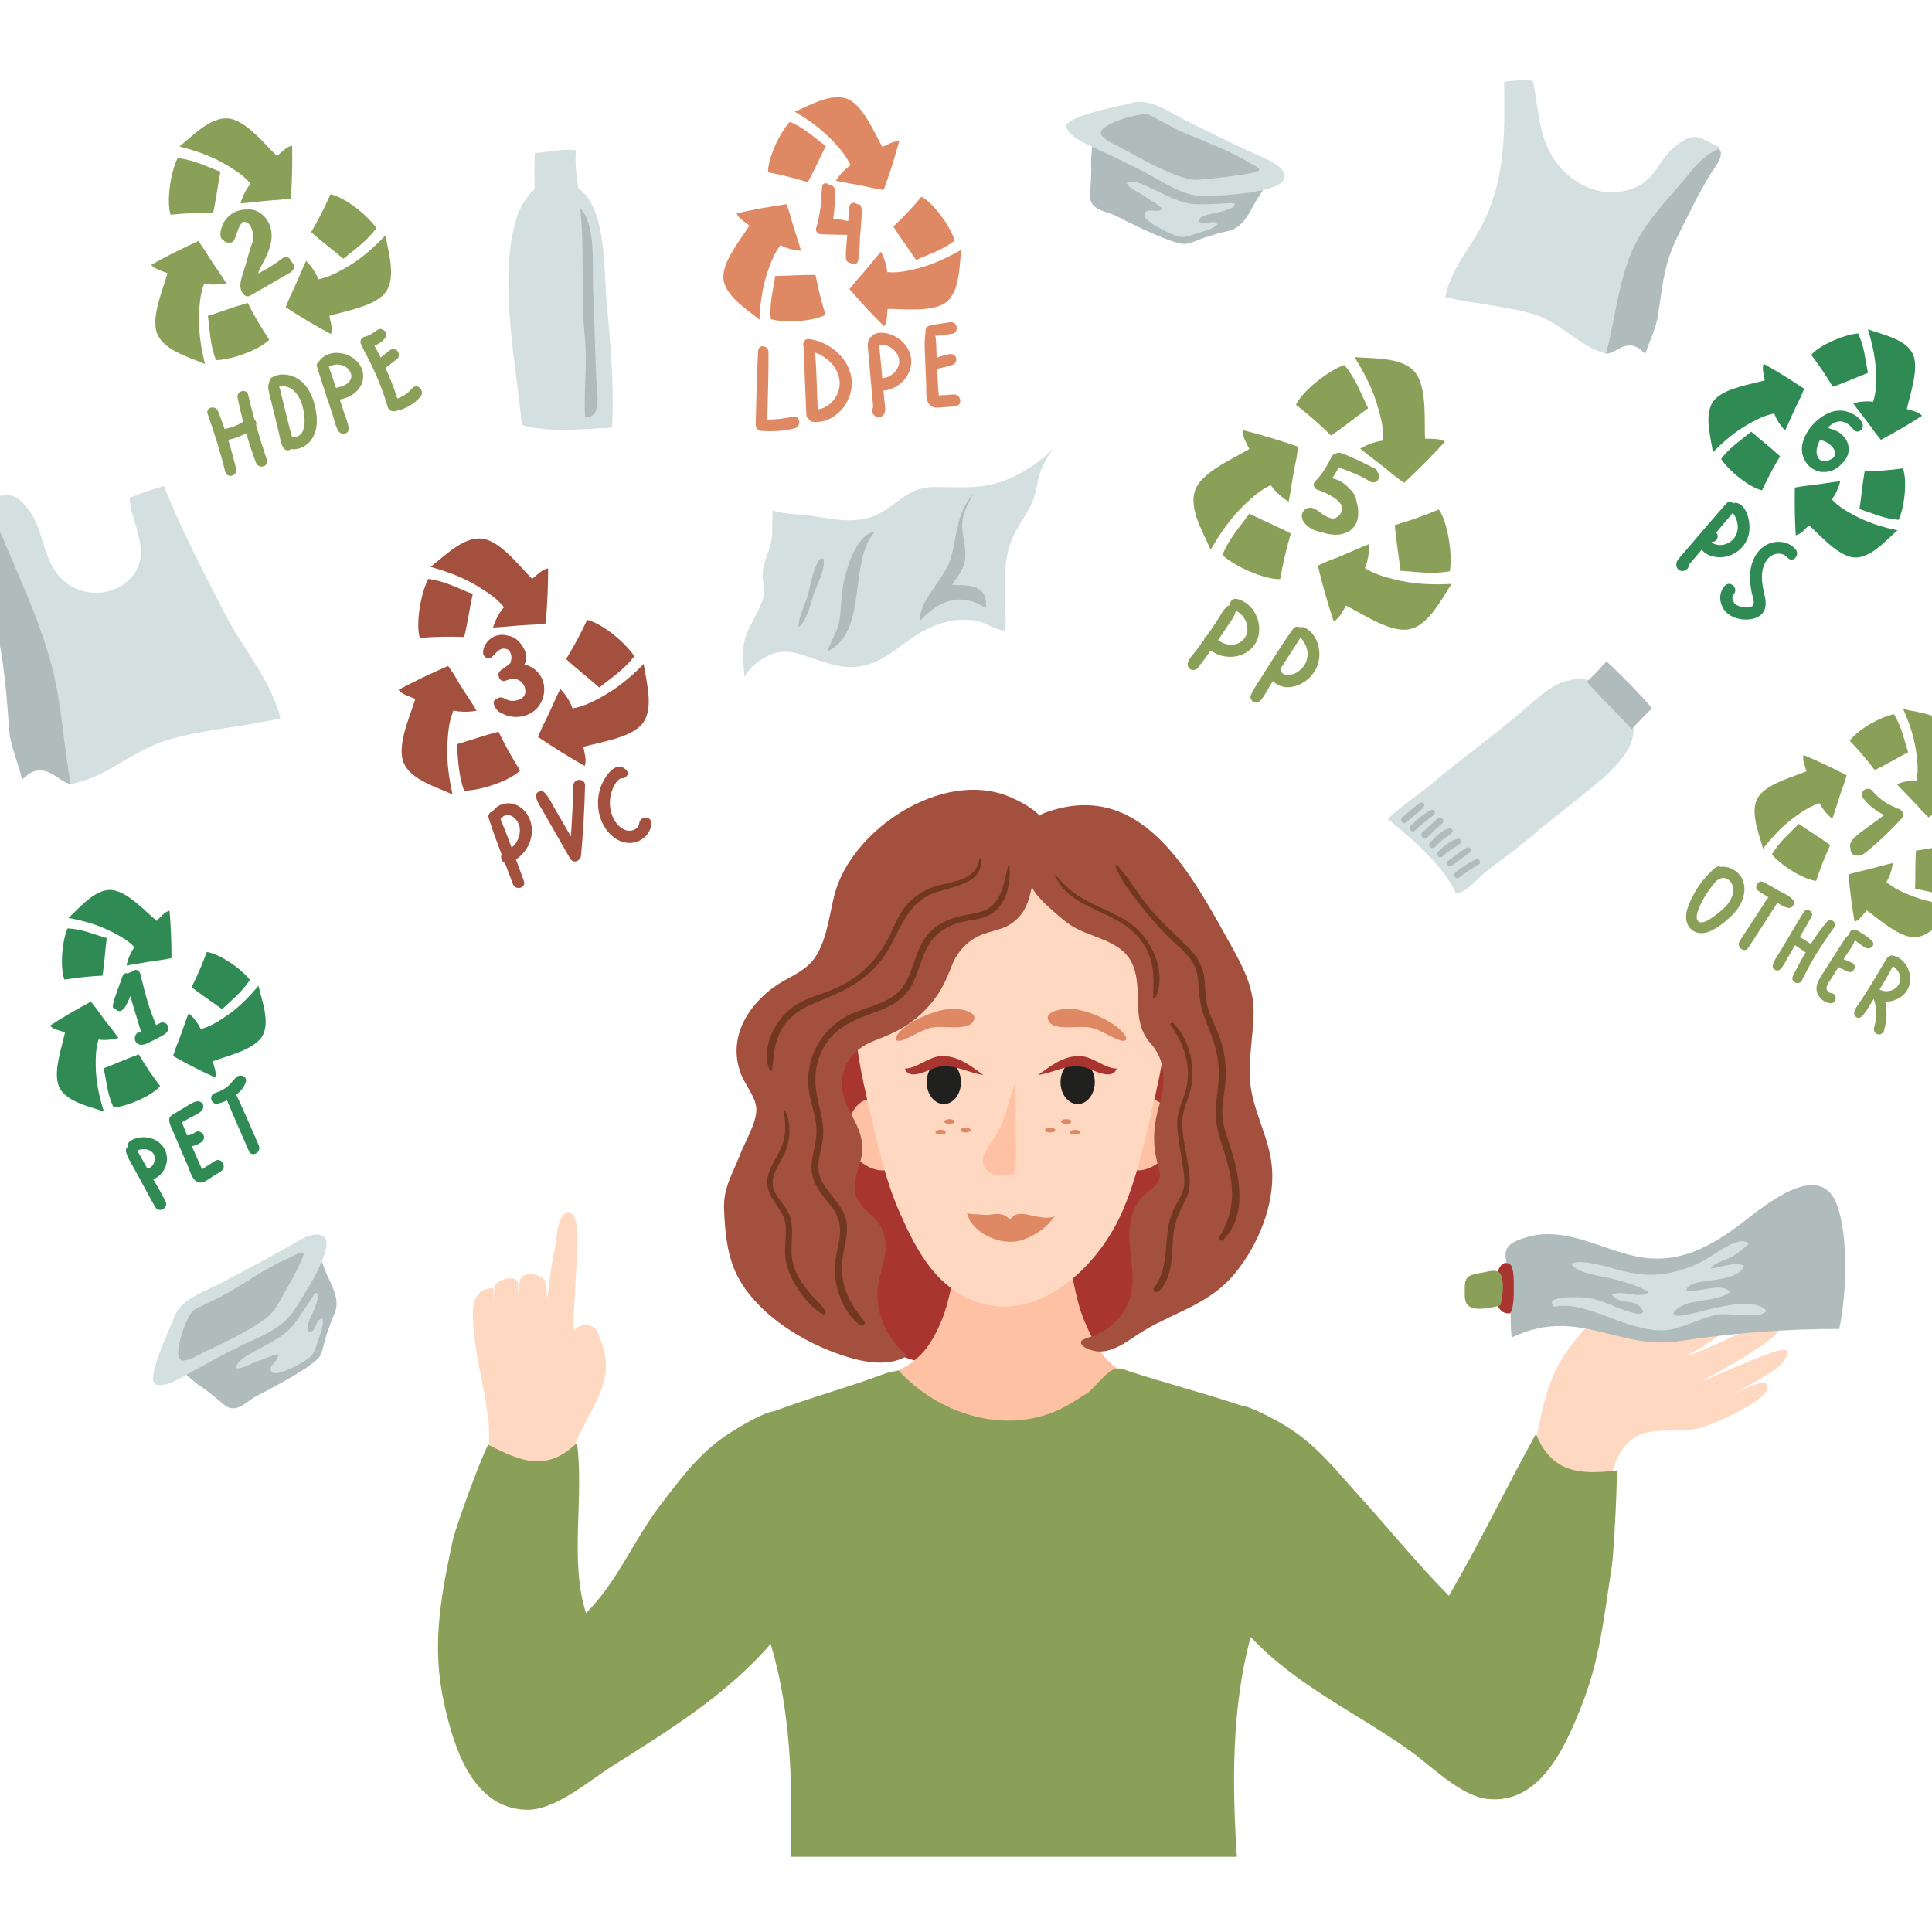 <svg xmlns="http://www.w3.org/2000/svg" xmlns:xlink="http://www.w3.org/1999/xlink" width="200" zoomAndPan="magnify" viewBox="0 0 150 150" height="200" preserveAspectRatio="xMidYMid meet" version="1.0"><defs><clipPath id="ce3e09f79e"><path d="M 52.746 96.031 L 104.262 96.031 L 104.262 144.16 L 52.746 144.16 Z M 52.746 96.031 " clip-rule="nonzero"/></clipPath><clipPath id="278ec4181f"><path d="M 34 106.082 L 125.672 106.082 L 125.672 144.16 L 34 144.16 Z M 34 106.082 " clip-rule="nonzero"/></clipPath><clipPath id="7598f0003a"><path d="M 147.082 55 L 150 55 L 150 63.531 L 147.082 63.531 Z M 147.082 55 " clip-rule="nonzero"/></clipPath><clipPath id="4d7f64764e"><path d="M 112 6.172 L 134 6.172 L 134 28 L 112 28 Z M 112 6.172 " clip-rule="nonzero"/></clipPath></defs><path fill="#afbcbb" d="M 13.824 106.352 C 14.473 106.617 14.984 107.258 15.582 107.645 C 16.262 108.082 16.805 108.598 17.445 109.094 C 18.363 109.812 19.098 108.805 19.945 108.375 C 20.859 107.906 24.449 106.051 24.852 105.254 C 25.102 104.754 25.164 104.191 25.34 103.668 C 25.539 103.094 25.734 102.539 25.973 101.984 C 26.465 100.844 25.695 99.762 25.262 98.68 C 25.18 98.477 24.867 97.531 24.625 97.5 C 24.227 97.449 23.637 98.957 23.484 99.23 C 23.07 99.969 22.719 100.777 22.27 101.488 C 21.762 102.285 21.059 102.832 20.258 103.328 C 19.113 104.035 14.066 106.395 13.824 106.352 " fill-opacity="1" fill-rule="nonzero"/><path fill="#d3e0df" d="M 13.527 102.273 C 13.348 102.824 11.148 107.32 12.145 107.512 C 12.934 107.664 13.828 107.094 14.488 106.734 C 16.09 105.859 17.672 104.941 19.336 104.188 C 20.672 103.582 22.09 102.941 22.898 101.645 C 23.414 100.816 26.258 96.59 25.062 95.953 C 24.289 95.543 23.133 96.367 22.262 96.859 C 20.145 98.062 18.512 98.895 17.223 99.582 C 16.023 100.223 13.996 100.852 13.527 102.273 " fill-opacity="1" fill-rule="nonzero"/><path fill="#afbcbb" d="M 15.062 101.707 C 16.031 101.184 17.02 100.789 17.965 100.215 C 19.402 99.348 20.898 98.328 22.465 97.648 C 22.66 97.562 23.348 97.168 23.543 97.258 C 23.844 97.402 21.621 101.207 21.383 101.566 C 20.824 102.418 19.727 102.973 18.844 103.488 C 17.789 104.105 16.652 104.559 15.574 105.121 C 15.156 105.34 14.727 105.578 14.254 105.633 C 13.156 105.758 14.508 102.008 15.062 101.707 " fill-opacity="1" fill-rule="nonzero"/><path fill="#d3e0df" d="M 24.305 100.625 C 23.879 101.285 23.352 102.129 22.824 102.809 C 22.051 103.797 20.887 104.281 19.824 104.891 C 19.367 105.152 18.328 105.613 18.348 106.227 C 18.773 106.332 19.594 105.797 20.043 105.668 C 20.559 105.516 21.047 105.215 21.578 105.156 C 21.68 105.637 20.914 105.934 21.023 106.371 C 21.148 106.891 22.117 106.449 22.418 106.312 C 22.965 106.07 23.48 105.824 23.941 105.469 C 24.375 105.141 24.473 104.812 24.621 104.289 C 24.773 103.773 25.18 102.922 25.047 102.395 C 24.5 102.344 24.59 103.309 24.141 103.383 C 23.625 103.465 24.012 102.496 24.109 102.289 C 24.332 101.84 24.516 101.387 24.652 100.906 C 24.727 100.641 24.66 100.055 24.305 100.625 " fill-opacity="1" fill-rule="nonzero"/><path fill="#afbcbb" d="M 84.727 10.633 C 84.895 11.312 84.676 12.105 84.715 12.816 C 84.758 13.625 84.66 14.367 84.633 15.176 C 84.59 16.344 85.836 16.348 86.68 16.781 C 87.598 17.25 91.199 19.074 92.082 18.934 C 92.633 18.844 93.125 18.562 93.652 18.402 C 94.23 18.223 94.793 18.059 95.383 17.926 C 96.594 17.656 97.02 16.398 97.637 15.41 C 97.754 15.223 98.336 14.414 98.219 14.199 C 98.031 13.848 96.461 14.254 96.152 14.289 C 95.312 14.387 94.453 14.578 93.613 14.629 C 92.672 14.684 91.816 14.438 90.945 14.074 C 89.703 13.562 84.832 10.852 84.727 10.633 " fill-opacity="1" fill-rule="nonzero"/><path fill="#d3e0df" d="M 87.852 8 C 87.301 8.176 82.375 9.027 82.805 9.949 C 83.145 10.676 84.129 11.07 84.805 11.395 C 86.453 12.18 88.125 12.926 89.711 13.832 C 90.984 14.562 92.332 15.336 93.852 15.23 C 94.828 15.164 99.91 14.992 99.727 13.648 C 99.602 12.781 98.262 12.328 97.352 11.91 C 95.137 10.895 93.504 10.059 92.195 9.418 C 90.973 8.82 89.273 7.547 87.852 8 " fill-opacity="1" fill-rule="nonzero"/><path fill="#afbcbb" d="M 89.211 8.914 C 90.199 9.391 91.098 9.961 92.117 10.391 C 93.664 11.047 95.363 11.664 96.832 12.535 C 97.016 12.645 97.738 12.973 97.781 13.184 C 97.844 13.508 93.461 13.938 93.031 13.957 C 92.016 14 90.922 13.438 89.984 13.023 C 88.871 12.527 87.836 11.875 86.75 11.328 C 86.324 11.117 85.883 10.906 85.562 10.559 C 84.816 9.742 88.641 8.637 89.211 8.914 " fill-opacity="1" fill-rule="nonzero"/><path fill="#d3e0df" d="M 95.504 15.773 C 94.723 15.816 93.73 15.883 92.871 15.852 C 91.617 15.805 90.543 15.145 89.426 14.641 C 88.945 14.426 87.965 13.852 87.484 14.23 C 87.645 14.633 88.559 14.984 88.93 15.273 C 89.352 15.605 89.883 15.824 90.238 16.219 C 89.914 16.586 89.223 16.141 88.934 16.48 C 88.586 16.891 89.516 17.414 89.801 17.582 C 90.312 17.879 90.82 18.152 91.375 18.32 C 91.895 18.477 92.215 18.367 92.727 18.18 C 93.234 18 94.16 17.832 94.512 17.414 C 94.23 16.941 93.504 17.578 93.18 17.258 C 92.809 16.891 93.82 16.633 94.043 16.594 C 94.539 16.504 95.012 16.391 95.48 16.219 C 95.738 16.129 96.176 15.727 95.504 15.773 " fill-opacity="1" fill-rule="nonzero"/><path fill="#a83530" d="M 73.957 106.242 C 69.297 105.676 64.734 103.312 62.355 98.852 C 61.684 97.586 61.293 96.914 61.68 95.547 C 62.098 94.07 62.66 93.027 62.633 91.355 C 62.559 86.688 59.281 83.852 63.562 80.066 C 65.551 78.305 66.254 76.965 66.621 74.262 C 66.859 72.484 66.723 70.57 67.77 69.031 C 68.988 67.238 71.324 65.559 73.305 64.848 C 76.039 63.863 78.207 64.875 80.82 65.074 C 81.707 65.141 82.312 64.793 83.191 64.711 C 84.535 64.582 85.781 65.141 87 65.633 C 90.02 66.848 92.016 67.938 92.977 71.109 C 93.824 73.918 94.059 76.906 93.902 79.855 C 93.746 82.742 95.031 85.289 95.168 88.199 C 95.34 91.82 94.922 94.758 92.426 97.484 C 90.844 99.215 89.348 100.887 87.953 102.734 C 87.156 103.797 86.652 104.141 85.422 104.617 C 82.07 105.922 76.07 107.168 73.957 106.242 " fill-opacity="1" fill-rule="nonzero"/><g clip-path="url(#ce3e09f79e)"><path fill="#ffc1a3" d="M 61.789 144.078 L 95.402 144.078 C 90.586 127.617 95.117 123.332 104.141 124.891 C 103.723 124.82 102.711 116.211 102.559 115.492 C 101.805 111.895 99.898 110.395 96.5 109.465 C 93.441 108.629 90.445 107.559 87.434 106.57 C 85.82 106.039 84.852 104.117 84.223 102.637 C 83.797 101.641 83.566 100.602 83.344 99.531 C 83.176 98.711 83.137 96.812 82.746 96.32 C 81.336 96.676 79.945 96.844 78.641 96.898 C 77.34 96.844 75.945 96.676 74.535 96.32 C 74.148 96.812 74.105 98.711 73.938 99.531 C 73.715 100.602 73.48 101.641 73.059 102.637 C 71.953 105.23 70.773 106.16 68.168 107.031 C 65.637 107.883 63.098 108.762 60.52 109.465 C 53.695 111.328 53.758 118.988 52.875 124.891 C 61.859 120.82 64.477 128.395 61.789 144.078 " fill-opacity="1" fill-rule="nonzero"/></g><path fill="#ffc1a3" d="M 89.125 85.355 C 90.438 85.188 91.316 87.086 91.027 88.555 C 90.734 90.043 89.266 90.977 88.125 90.863 C 88.492 88.555 88.746 87.355 89.125 85.355 " fill-opacity="1" fill-rule="nonzero"/><path fill="#ffc1a3" d="M 67.742 85.355 C 66.43 85.188 65.547 87.086 65.836 88.555 C 66.129 90.043 67.598 90.977 68.742 90.863 C 68.371 88.555 68.117 87.355 67.742 85.355 " fill-opacity="1" fill-rule="nonzero"/><path fill="#ffd8c2" d="M 90.391 76.875 C 89.816 73.141 87.352 69.602 83.648 67.77 C 82.031 66.977 80.273 66.586 78.512 66.543 C 78.5 66.543 78.488 66.543 78.477 66.543 C 78.465 66.543 78.453 66.543 78.441 66.543 C 76.676 66.586 74.922 66.977 73.305 67.77 C 69.602 69.602 67.137 73.141 66.562 76.875 C 66.07 80.059 66.844 83.273 67.57 86.418 C 68.18 89.043 68.762 91.688 69.867 94.176 C 70.961 96.648 72.266 99.246 74.738 100.594 C 79.934 103.422 85.102 98.656 87.086 94.176 C 88.191 91.688 88.773 89.043 89.383 86.418 C 90.109 83.273 90.883 80.059 90.391 76.875 " fill-opacity="1" fill-rule="nonzero"/><path fill="#a4503f" d="M 80.98 63.051 C 80.992 63.066 81 63.074 81.004 63.082 C 81.008 63.082 81.012 63.082 81.012 63.082 C 81.004 63.07 80.992 63.062 80.98 63.051 " fill-opacity="1" fill-rule="nonzero"/><path fill="#a4503f" d="M 80.984 63.078 C 80.988 63.078 80.992 63.078 80.992 63.078 C 80.992 63.074 80.988 63.074 80.984 63.078 " fill-opacity="1" fill-rule="nonzero"/><path fill="#a4503f" d="M 98.762 90.742 C 98.582 88.188 97.105 86.102 97.031 83.543 C 96.984 81.871 97.305 80.277 97.328 78.621 C 97.352 76.664 96.508 75.078 95.59 73.426 C 92.492 67.875 88.629 60.242 80.992 63.156 C 80.895 63.191 80.801 63.254 80.715 63.336 C 80.156 62.695 79.02 62.129 78.355 61.852 C 73.164 59.691 66.043 64.438 64.773 69.527 C 64.41 70.977 64.238 72.602 63.523 73.938 C 62.949 75.016 62.105 75.469 61.055 76.035 C 58.453 77.434 56.297 80.324 57.559 83.465 C 57.898 84.312 58.703 85.195 58.723 86.121 C 58.742 87.191 57.844 88.629 57.469 89.617 C 56.879 91.152 56.145 92.211 56.215 93.898 C 56.285 95.594 56.441 97.453 57.215 98.992 C 58.645 101.848 61.965 103.98 64.855 105.039 C 66.527 105.648 68.805 106.277 70.465 105.25 C 68.871 104.062 67.848 101.758 68.188 99.73 C 68.438 98.262 69.078 97.176 68.559 95.602 C 68.133 94.32 66.633 93.965 66.395 92.539 C 66.191 91.332 66.988 90.273 66.957 89.086 C 66.93 88.066 66.473 87.219 65.996 86.348 C 64.734 84.051 65.363 81.777 67.906 80.789 C 69.41 80.207 70.535 79.707 71.762 78.484 C 72.879 77.367 73.363 76.359 73.906 74.957 C 74.328 73.863 75.191 72.957 76.293 72.543 C 77.398 72.133 78.203 72.16 79.098 71.211 C 79.77 70.496 79.941 69.613 80.141 68.758 C 80.012 69.348 82.422 71.328 82.918 71.691 C 84.531 72.875 87.109 72.871 87.961 74.945 C 88.785 76.957 87.734 79.23 89.344 81.023 C 90.531 82.352 90.523 84.09 90.012 85.793 C 89.574 87.262 89.457 88.625 89.82 90.137 C 89.977 90.789 90.195 91.195 89.922 91.742 C 89.625 92.328 88.84 92.629 88.453 93.18 C 86.441 96.066 89.301 99.383 86.93 102.266 C 86.398 102.91 85.793 103.328 85.059 103.664 C 84.891 103.742 84.008 103.965 83.953 104.121 C 83.812 104.48 84.348 104.688 84.648 104.797 C 86.227 105.367 87.66 103.977 88.898 103.258 C 91.484 101.746 94.012 101.207 95.973 98.754 C 97.699 96.59 98.961 93.539 98.762 90.742 " fill-opacity="1" fill-rule="nonzero"/><path fill="#ffc1a3" d="M 77.438 87.953 C 76.902 88.918 75.551 90.125 76.824 91.039 C 77.039 91.195 77.348 91.285 77.613 91.281 C 78.223 91.266 78.781 91.32 78.82 90.789 C 78.961 88.887 78.832 89.191 78.863 86.828 C 78.867 86.566 78.82 85.242 78.863 83.949 C 78.156 85.91 78.074 86.809 77.438 87.953 " fill-opacity="1" fill-rule="nonzero"/><path fill="#de8964" d="M 75.598 94.273 C 76.312 94.27 76.414 94.383 77.094 94.281 C 77.715 94.191 78.051 94.301 78.43 94.703 C 78.73 94.184 79.246 94.195 79.773 94.301 C 80.395 94.43 81.285 94.691 81.891 94.434 C 81.352 95.133 81.039 95.379 80.68 95.617 C 80.164 95.953 79.637 96.242 79.027 96.359 C 78.203 96.516 77.32 96.32 76.59 95.93 C 76.211 95.727 75.863 95.465 75.582 95.145 C 75.461 95.004 75.344 94.852 75.258 94.684 C 75.223 94.617 75.102 94.207 75.062 94.203 L 75.598 94.273 " fill-opacity="1" fill-rule="nonzero"/><path fill="#20201f" d="M 71.949 84.02 C 71.949 84.957 72.547 85.719 73.281 85.719 C 74.016 85.719 74.609 84.957 74.609 84.02 C 74.609 83.082 74.016 82.324 73.281 82.324 C 72.547 82.324 71.949 83.082 71.949 84.02 " fill-opacity="1" fill-rule="nonzero"/><path fill="#a83530" d="M 76.348 83.465 C 75.406 82.781 74.422 81.961 73.105 81.992 C 72.09 82.016 71.172 82.977 70.25 82.961 C 70.637 84.02 72.215 82.926 72.91 82.828 C 74.238 82.641 75.074 83.266 76.348 83.465 " fill-opacity="1" fill-rule="nonzero"/><path fill="#20201f" d="M 85 84.02 C 85 84.957 84.406 85.719 83.672 85.719 C 82.938 85.719 82.34 84.957 82.34 84.02 C 82.34 83.082 82.938 82.324 83.672 82.324 C 84.406 82.324 85 83.082 85 84.02 " fill-opacity="1" fill-rule="nonzero"/><path fill="#a83530" d="M 80.602 83.465 C 81.547 82.781 82.531 81.961 83.844 81.992 C 84.863 82.016 85.781 82.977 86.703 82.961 C 86.316 84.02 84.738 82.926 84.043 82.828 C 82.711 82.641 81.875 83.266 80.602 83.465 " fill-opacity="1" fill-rule="nonzero"/><path fill="#de8964" d="M 87.25 80.25 C 86.469 79.227 84.281 78.375 83.168 78.324 C 82.238 78.285 80.906 78.613 81.48 79.375 C 81.926 79.969 83.547 79.691 84.305 79.738 C 85.289 79.801 86.09 80.484 86.992 80.785 C 87.625 80.891 87.492 80.562 87.25 80.25 " fill-opacity="1" fill-rule="nonzero"/><path fill="#de8964" d="M 69.738 80.25 C 70.52 79.227 72.707 78.375 73.82 78.324 C 74.754 78.285 76.082 78.613 75.512 79.375 C 75.062 79.969 73.445 79.691 72.684 79.738 C 71.699 79.801 70.898 80.484 69.996 80.785 C 69.363 80.891 69.5 80.562 69.738 80.25 " fill-opacity="1" fill-rule="nonzero"/><path fill="#de8964" d="M 81.93 87.738 C 81.93 87.844 81.754 87.926 81.531 87.926 C 81.312 87.926 81.133 87.844 81.133 87.738 C 81.133 87.637 81.312 87.555 81.531 87.555 C 81.754 87.555 81.93 87.637 81.93 87.738 " fill-opacity="1" fill-rule="nonzero"/><path fill="#de8964" d="M 83.18 87.074 C 83.18 87.176 83 87.262 82.781 87.262 C 82.562 87.262 82.383 87.176 82.383 87.074 C 82.383 86.973 82.562 86.887 82.781 86.887 C 83 86.887 83.18 86.973 83.18 87.074 " fill-opacity="1" fill-rule="nonzero"/><path fill="#de8964" d="M 83.871 87.898 C 83.871 88.004 83.691 88.086 83.473 88.086 C 83.254 88.086 83.074 88.004 83.074 87.898 C 83.074 87.797 83.254 87.715 83.473 87.715 C 83.691 87.715 83.871 87.797 83.871 87.898 " fill-opacity="1" fill-rule="nonzero"/><path fill="#de8964" d="M 74.566 87.738 C 74.566 87.844 74.746 87.926 74.965 87.926 C 75.188 87.926 75.367 87.844 75.367 87.738 C 75.367 87.637 75.188 87.555 74.965 87.555 C 74.746 87.555 74.566 87.637 74.566 87.738 " fill-opacity="1" fill-rule="nonzero"/><path fill="#de8964" d="M 73.316 87.074 C 73.316 87.176 73.496 87.262 73.719 87.262 C 73.938 87.262 74.117 87.176 74.117 87.074 C 74.117 86.973 73.938 86.887 73.719 86.887 C 73.496 86.887 73.316 86.973 73.316 87.074 " fill-opacity="1" fill-rule="nonzero"/><path fill="#de8964" d="M 72.629 87.898 C 72.629 88.004 72.805 88.086 73.027 88.086 C 73.246 88.086 73.426 88.004 73.426 87.898 C 73.426 87.797 73.246 87.715 73.027 87.715 C 72.805 87.715 72.629 87.797 72.629 87.898 " fill-opacity="1" fill-rule="nonzero"/><path fill="#723720" d="M 78.387 67.305 C 78.383 67.23 78.27 67.207 78.254 67.285 C 77.855 68.914 77.711 70.52 75.762 70.895 C 74.293 71.172 73.02 71.383 72.004 72.59 C 71.051 73.723 70.98 75.246 70.203 76.465 C 69.332 77.832 67.609 78.074 66.227 78.66 C 63.793 79.695 62.387 82.227 62.832 84.844 C 62.992 85.762 63.328 86.656 63.387 87.59 C 63.445 88.496 63.137 89.328 63.031 90.211 C 62.867 91.555 63.531 92.434 64.344 93.41 C 65.137 94.371 65.375 95.18 65.129 96.422 C 64.969 97.234 64.77 98 64.82 98.836 C 64.91 100.324 65.547 101.918 66.734 102.863 C 66.969 103.051 67.266 102.77 67.066 102.531 C 65.992 101.25 65.262 99.828 65.371 98.109 C 65.465 96.676 66.188 95.34 65.402 93.969 C 64.629 92.613 63.301 91.852 63.57 90.082 C 63.68 89.387 63.895 88.719 63.918 88.016 C 63.941 87.227 63.742 86.453 63.559 85.691 C 63.168 84.051 63.16 82.508 64.113 81.055 C 65.027 79.656 66.414 79.145 67.914 78.602 C 69.031 78.195 70.09 77.684 70.719 76.621 C 71.488 75.316 71.547 73.695 72.695 72.609 C 73.414 71.934 74.273 71.633 75.23 71.473 C 75.949 71.352 76.668 71.246 77.246 70.762 C 78.211 69.949 78.461 68.5 78.387 67.305 " fill-opacity="1" fill-rule="nonzero"/><path fill="#723720" d="M 76.148 66.664 C 76.141 66.613 76.055 66.617 76.047 66.664 C 75.801 68.316 74.098 68.402 72.801 68.758 C 71.898 69.008 71.07 69.504 70.441 70.203 C 69.699 71.035 69.379 72.09 68.855 73.055 C 68.34 74.004 67.645 74.844 66.816 75.535 C 65.895 76.305 64.859 76.785 63.73 77.172 C 62.801 77.488 61.891 77.824 61.156 78.504 C 60.004 79.574 59.086 81.535 59.758 83.082 C 59.805 83.191 59.949 83.121 59.957 83.027 C 60.074 81.914 60.117 80.871 60.711 79.879 C 61.324 78.855 62.262 78.25 63.352 77.828 C 65.281 77.07 66.996 76.309 68.34 74.652 C 69.723 72.957 70.035 70.531 72.145 69.488 C 73.398 68.867 76.457 68.781 76.148 66.664 " fill-opacity="1" fill-rule="nonzero"/><path fill="#723720" d="M 88.18 72.039 C 87.215 71.184 85.988 70.734 84.844 70.184 C 83.691 69.629 82.727 68.922 81.941 67.898 C 81.934 67.887 81.914 67.898 81.918 67.914 C 82.602 69.875 85.004 70.504 86.637 71.402 C 87.715 71.992 88.605 72.777 89.121 73.91 C 89.645 75.055 89.578 76.207 89.527 77.426 C 89.523 77.52 89.664 77.559 89.707 77.473 C 90.57 75.672 89.586 73.277 88.18 72.039 " fill-opacity="1" fill-rule="nonzero"/><path fill="#723720" d="M 64.086 101.816 C 63.762 101.258 63.234 100.84 62.824 100.344 C 62.309 99.711 61.844 99.02 61.605 98.227 C 61.164 96.781 61.918 95.23 61.066 93.883 C 60.676 93.262 60.023 92.695 59.992 91.906 C 59.961 91.07 60.562 90.32 60.891 89.594 C 61.375 88.516 61.488 87.141 60.879 86.094 C 60.867 86.074 60.836 86.082 60.84 86.102 C 60.953 86.953 61.051 87.75 60.832 88.594 C 60.617 89.418 60.086 90.078 59.762 90.855 C 59.188 92.23 59.957 93.004 60.652 94.121 C 61.195 94.992 60.984 95.941 60.953 96.906 C 60.93 97.574 61.039 98.223 61.297 98.844 C 61.762 99.984 62.773 101.434 63.875 102.027 C 64.008 102.098 64.164 101.953 64.086 101.816 " fill-opacity="1" fill-rule="nonzero"/><path fill="#723720" d="M 91.098 79.438 C 90.996 79.336 90.797 79.473 90.887 79.598 C 92.012 81.152 92.582 83 91.992 84.898 C 91.727 85.746 91.355 86.449 91.395 87.363 C 91.434 88.301 91.641 89.25 91.773 90.18 C 91.863 90.785 92.004 91.406 91.934 92.02 C 91.875 92.547 91.637 92.961 91.375 93.414 C 91 94.066 90.773 94.73 90.668 95.477 C 90.441 97.078 90.609 98.621 89.598 99.988 C 89.441 100.199 89.777 100.434 89.957 100.266 C 91.086 99.191 90.961 97.406 91.086 95.984 C 91.188 94.879 91.57 94.09 92.059 93.117 C 92.469 92.301 92.406 91.523 92.277 90.641 C 92.102 89.477 91.777 88.234 91.793 87.059 C 91.809 86.004 92.43 85.074 92.547 84.027 C 92.73 82.41 92.258 80.613 91.098 79.438 " fill-opacity="1" fill-rule="nonzero"/><path fill="#723720" d="M 95.578 89.215 C 95.324 88.402 95 87.59 94.918 86.738 C 94.844 85.973 95 85.223 95.098 84.469 C 95.266 83.16 95.152 81.84 94.715 80.594 C 94.48 79.93 94.148 79.305 93.902 78.645 C 93.609 77.859 93.59 77.098 93.539 76.273 C 93.469 75.105 93.012 74.289 92.176 73.48 C 91.215 72.547 90.238 71.648 89.363 70.629 C 88.422 69.535 87.699 68.234 86.734 67.176 C 86.684 67.117 86.57 67.176 86.602 67.25 C 86.984 68.305 87.785 69.301 88.465 70.18 C 89.27 71.227 90.152 72.211 91.105 73.121 C 91.523 73.52 91.977 73.895 92.344 74.348 C 92.879 75.004 93.023 75.711 93.051 76.547 C 93.094 77.773 93.391 78.758 93.863 79.879 C 94.438 81.234 94.738 82.629 94.594 84.105 C 94.457 85.457 94.23 86.617 94.598 87.961 C 94.973 89.34 95.512 90.652 95.633 92.09 C 95.754 93.535 95.418 94.812 94.664 96.043 C 94.551 96.227 94.805 96.422 94.957 96.273 C 96.832 94.445 96.273 91.438 95.578 89.215 " fill-opacity="1" fill-rule="nonzero"/><path fill="#ffd8c2" d="M 119.566 110.305 C 119.836 109.02 119.996 108.312 120.566 106.863 C 121.141 105.406 122.805 103.145 124.191 102.172 C 125.578 101.203 128.742 99.039 130.07 98.973 C 131.398 98.91 130.512 99.707 129.934 100.258 C 129.359 100.809 127.41 102.496 127.691 103.773 C 127.266 104.031 133.762 101.273 135.066 100.82 C 136.371 100.363 136.848 100.621 136.305 101.492 C 135.766 102.363 133.398 103.684 132.609 104.277 C 131.824 104.871 131.547 104.848 130.93 105.293 C 132.23 104.855 134.488 103.828 135.453 103.301 C 136.414 102.777 137.488 101.797 138.121 102.34 C 138.758 102.883 137.906 103.664 136.953 104.355 C 136.004 105.047 133.398 106.566 132.125 107.234 C 133.602 106.66 136.527 105.312 137.773 104.945 C 139.016 104.574 139.023 104.938 138.41 105.777 C 137.793 106.621 133.582 108.809 132.387 109.16 C 133.113 108.941 136.676 107.117 137.023 107.355 C 138.426 108.309 132.793 110.664 132.086 110.844 C 129.609 111.48 127.262 110.246 125.734 112.887 C 125.059 114.059 125.07 115.543 124.258 116.648 C 122.656 116.246 119.473 115.512 118.652 113.965 C 119.016 112.719 119.293 111.594 119.566 110.305 " fill-opacity="1" fill-rule="nonzero"/><path fill="#ffd8c2" d="M 46.984 106.773 C 47.043 106.398 47.066 106.02 47.031 105.633 C 46.961 104.867 46.699 104.09 46.355 103.363 C 46.16 102.953 45.359 102.551 44.664 103.215 C 44.25 103.922 45.012 96.793 44.785 95.242 C 44.559 93.688 43.875 94.047 43.629 94.469 C 43.188 95.227 43.23 96.273 43.043 97.113 C 42.898 97.773 42.785 98.461 42.703 99.133 L 42.469 100.984 C 42.469 100.984 42.465 100.441 42.406 99.703 C 42.344 98.898 40.465 98.551 40.344 99.5 C 40.227 100.445 40.258 100.73 40.258 100.73 C 40.258 100.73 40.234 100.242 40.199 99.535 C 39.945 98.926 38.398 99.41 38.375 99.957 C 38.34 100.75 38.316 101.297 38.316 101.297 C 38.316 101.297 38.316 100.75 38.301 100.008 C 38.223 100.055 36.582 99.801 36.719 102.254 C 36.805 105.059 37.598 107.496 37.914 110.242 C 38.051 111.461 37.941 114.234 37.941 114.234 C 37.941 114.234 43.242 115.355 43.906 114.703 C 44.176 113.438 44.664 112.113 44.664 112.113 C 45.309 110.406 46.672 108.664 46.984 106.773 " fill-opacity="1" fill-rule="nonzero"/><g clip-path="url(#278ec4181f)"><path fill="#8aa058" d="M 125.531 114.164 C 122.66 114.512 120.484 114.363 119.25 111.328 C 116.938 115.492 114.895 119.793 112.492 123.895 C 110 121.375 107.855 118.707 105.453 116.059 C 103.695 114.121 102.227 112.176 99.777 110.684 C 99.23 110.352 97.215 109.215 96.332 109.117 C 93.395 108.133 90.523 107.395 87.602 106.445 C 87.223 106.32 87.016 106.148 86.469 106.32 C 85.914 106.488 84.863 107.871 84.43 108.148 C 83.191 108.945 82.312 109.523 81.004 109.91 C 76.988 111.098 72.531 109.434 69.77 106.402 C 69.395 106.492 69.086 106.504 68.715 106.645 C 65.875 107.711 62.984 108.484 60.102 109.566 C 59.211 109.672 57.234 110.891 56.703 111.23 C 54.312 112.754 52.887 114.754 51.324 116.785 C 49.188 119.559 47.969 122.777 45.5 125.238 C 44.199 121.219 45.363 116.258 44.797 112.02 C 42.453 114.316 40.422 113.469 37.898 112.156 C 37.172 113.625 35.363 118.59 35.137 119.664 C 34.098 124.496 33.555 128.02 34.477 132.234 C 35.234 135.691 36.707 140.465 40.945 140.512 C 43.121 140.531 45.688 138.289 47.516 137.133 C 51.941 134.332 56.398 131.609 59.836 127.629 C 61.426 132.945 61.547 138.637 61.391 144.16 L 96.031 144.16 C 95.656 138.484 95.617 132.613 97.098 127.086 C 100.594 130.836 105.227 132.926 109.387 135.867 C 111.105 137.086 113.391 139.43 115.461 139.668 C 119.5 140.125 121.453 135.758 122.676 132.73 C 124.168 129.039 124.449 126.113 125.137 121.629 C 125.289 120.637 125.551 115.715 125.531 114.164 " fill-opacity="1" fill-rule="nonzero"/></g><path fill="#afbcbb" d="M 117.402 103.824 C 122.57 101.41 125.551 104.855 130.367 104.125 C 134.508 103.504 138.656 103.164 142.797 103.18 C 143.355 100.637 143.535 96.137 142.652 93.621 C 141.484 90.281 137.855 92.914 135.684 94.613 C 133.309 96.469 130.758 98.137 127.445 97.621 C 124.613 97.184 121.758 95.203 118.691 96.012 C 116.188 96.676 116.945 97.398 117.188 99.34 C 117.383 100.891 117.184 103.328 117.402 103.824 " fill-opacity="1" fill-rule="nonzero"/><path fill="#d3e0df" d="M 120.656 101.461 C 122.5 101.035 124.863 102.383 126.684 102.887 C 127.816 103.195 128.879 103.465 130.027 103.156 C 131.18 102.848 132.25 102.25 133.445 102.055 C 134.277 101.914 136.621 102.465 137.145 101.781 C 136.379 100.801 133.934 101.375 132.91 101.609 C 132.184 101.777 131.449 102.008 130.703 102.121 C 129.191 102.352 130.203 101.434 131.098 101.184 C 131.863 100.977 133.77 100.867 134.312 100.305 C 133.695 99.539 131.809 100.375 130.941 100.223 C 130.926 99.062 134.883 99.824 135.406 98.258 C 134.59 97.949 133.66 98.402 132.832 98.492 C 133.023 98.02 134.102 97.812 134.555 97.52 C 134.961 97.25 135.395 96.895 135.758 96.605 C 135.254 95.801 133.301 97.25 132.746 97.594 C 131.836 98.16 131.09 98.469 130.043 98.73 C 128.414 99.133 127.148 99.004 125.551 98.566 C 124.746 98.348 122.812 97.734 122.004 98.102 C 122.293 98.812 124.246 99.066 124.934 99.227 C 125.984 99.473 127.086 99.777 128.016 100.316 C 127.242 100.914 125.996 100.098 125.156 100.516 C 125.609 101.285 126.82 100.844 127.359 101.488 C 127.871 102.098 127.277 102.055 126.676 101.898 C 125.5 101.586 124.477 100.926 123.242 100.766 C 122.898 100.723 119.727 100.504 120.656 101.461 " fill-opacity="1" fill-rule="nonzero"/><path fill="#a83530" d="M 117.246 101.969 C 115.898 102.07 116.109 100.141 116.191 99.145 C 116.227 98.715 116.559 97.754 117.219 98.148 C 117.547 98.34 117.527 99.461 117.527 99.809 C 117.531 100.379 117.562 101.508 117.246 101.969 " fill-opacity="1" fill-rule="nonzero"/><path fill="#8aa058" d="M 116.488 101.352 C 116.008 101.504 114.824 101.719 114.352 101.559 C 113.652 101.32 113.727 100.805 113.723 100.109 C 113.719 99.215 113.887 99.016 114.766 98.871 C 115.48 98.758 116.332 98.379 116.566 99.051 C 116.801 99.734 116.648 100.809 116.488 101.352 " fill-opacity="1" fill-rule="nonzero"/><path fill="#308a54" d="M 8.066 86.305 C 6.871 85.871 4.836 85.504 4.492 84.098 C 4.207 82.949 4.805 81.293 5.051 80.148 C 4.637 80.012 4.152 79.941 3.879 79.633 C 4.801 79.035 5.875 78.398 7.055 77.77 C 7.625 78.469 7.441 78.25 7.875 78.852 C 8.27 79.395 8.836 80.074 9.195 80.586 C 8.676 80.738 8.051 80.777 7.656 80.707 C 7.43 81.438 7.43 82.039 7.43 82.652 C 7.438 83.934 7.684 85.09 8.066 86.305 " fill-opacity="1" fill-rule="nonzero"/><path fill="#308a54" d="M 8.055 82.945 C 8.266 83.973 8.328 84.938 8.816 85.988 C 9.863 85.906 11.758 85.105 12.434 84.328 C 11.84 83.547 11.281 82.727 10.773 81.863 C 9.855 82.18 8.965 82.598 8.055 82.941 C 8.129 83.086 8.242 83.203 8.055 82.945 " fill-opacity="1" fill-rule="nonzero"/><path fill="#308a54" d="M 5.316 71.27 C 6.258 70.414 7.543 68.789 8.941 69.145 C 10.086 69.434 11.266 70.738 12.16 71.496 C 12.473 71.195 12.766 70.801 13.164 70.707 C 13.258 71.801 13.312 73.047 13.316 74.387 C 12.43 74.562 12.707 74.504 11.973 74.605 C 11.309 74.699 10.445 74.875 9.824 74.957 C 9.934 74.426 10.191 73.855 10.445 73.539 C 9.906 72.992 9.375 72.711 8.836 72.426 C 7.703 71.828 6.566 71.5 5.316 71.27 " fill-opacity="1" fill-rule="nonzero"/><path fill="#308a54" d="M 8.281 72.836 C 7.277 72.543 6.398 72.141 5.246 72.078 C 4.824 73.043 4.637 75.094 5.004 76.059 C 5.973 75.902 6.957 75.793 7.957 75.75 C 8.109 74.789 8.164 73.805 8.285 72.84 C 8.121 72.836 7.965 72.879 8.281 72.836 " fill-opacity="1" fill-rule="nonzero"/><path fill="#308a54" d="M 20.066 76.535 C 20.348 77.773 21.133 79.691 20.141 80.738 C 19.328 81.598 17.613 81.988 16.516 82.398 C 16.625 82.816 16.824 83.266 16.715 83.66 C 15.715 83.207 14.602 82.645 13.434 81.988 C 13.715 81.129 13.633 81.402 13.902 80.711 C 14.145 80.086 14.414 79.246 14.648 78.664 C 15.059 79.02 15.426 79.527 15.582 79.898 C 16.32 79.695 16.824 79.371 17.336 79.039 C 18.414 78.344 19.254 77.512 20.066 76.535 " fill-opacity="1" fill-rule="nonzero"/><path fill="#308a54" d="M 17.25 78.352 C 17.996 77.625 18.777 77.051 19.398 76.074 C 18.762 75.234 17.07 74.062 16.055 73.914 C 15.715 74.836 15.324 75.754 14.875 76.645 C 15.637 77.246 16.465 77.777 17.246 78.359 C 17.328 78.215 17.367 78.059 17.25 78.352 " fill-opacity="1" fill-rule="nonzero"/><path fill="#308a54" d="M 12.668 79.379 C 12.574 79.359 12.453 79.398 12.371 79.465 C 12.332 79.477 12.289 79.492 12.25 79.516 C 12.207 79.543 12.164 79.566 12.121 79.59 C 11.957 79.188 11.797 78.781 11.652 78.367 C 11.34 77.457 11.125 76.535 10.891 75.605 C 10.832 75.375 10.559 75.188 10.34 75.375 C 10.23 75.465 10.121 75.492 9.992 75.535 C 9.961 75.543 9.934 75.559 9.91 75.574 C 9.758 75.531 9.586 75.578 9.52 75.77 C 9.27 76.516 8.941 77.258 8.762 78.023 C 8.719 78.211 8.836 78.332 8.98 78.363 C 9.008 78.391 9.035 78.414 9.066 78.434 C 9.129 78.477 9.188 78.5 9.266 78.5 C 9.332 78.504 9.41 78.484 9.461 78.441 C 9.5 78.406 9.527 78.379 9.551 78.344 C 9.602 78.324 9.648 78.289 9.688 78.227 C 9.867 77.938 10.008 77.637 10.121 77.332 C 10.199 77.609 10.281 77.887 10.359 78.16 C 10.465 78.523 10.574 78.883 10.688 79.242 C 10.785 79.555 10.871 79.887 10.996 80.191 C 10.988 80.195 10.984 80.195 10.98 80.199 C 10.59 80 10.363 80.527 10.512 80.832 C 10.715 81.242 11.176 81.137 11.5 80.973 C 11.93 80.754 12.391 80.551 12.789 80.293 C 13.176 80.043 13.176 79.48 12.668 79.379 " fill-opacity="1" fill-rule="nonzero"/><path fill="#308a54" d="M 10.648 89.34 C 11.074 89.117 11.719 89.188 11.957 89.656 C 12.148 90.035 11.898 90.676 11.441 90.723 C 11.441 90.723 11.438 90.727 11.438 90.727 C 11.324 90.523 11.211 90.316 11.094 90.113 C 10.949 89.859 10.816 89.582 10.648 89.34 Z M 11.91 91.566 C 12.723 91.211 13.203 90.238 12.844 89.355 C 12.418 88.32 11.051 88.008 10.137 88.57 C 9.953 88.684 9.898 88.863 9.926 89.027 C 9.816 89.113 9.746 89.258 9.785 89.422 C 9.871 89.809 10.105 90.156 10.289 90.5 C 10.484 90.859 10.684 91.215 10.879 91.574 C 11.27 92.289 11.641 93.02 12.055 93.719 C 12.359 94.223 13.113 93.785 12.848 93.266 C 12.555 92.691 12.23 92.129 11.91 91.566 " fill-opacity="1" fill-rule="nonzero"/><path fill="#308a54" d="M 16.691 90.133 C 16.48 90.27 16.27 90.406 16.059 90.543 L 15.738 90.75 C 15.723 90.762 15.703 90.773 15.684 90.785 C 15.508 90.395 15.176 89.629 15.141 89.547 C 15.059 89.359 14.977 89.176 14.895 88.992 C 15.145 88.941 15.387 88.844 15.613 88.695 C 15.82 88.566 15.906 88.297 15.781 88.078 C 15.672 87.887 15.359 87.758 15.164 87.906 C 14.965 88.059 14.758 88.133 14.527 88.148 C 14.52 88.133 14.512 88.113 14.504 88.098 C 14.379 87.812 14.266 87.453 14.109 87.137 C 14.328 87.02 14.547 86.902 14.766 86.781 C 15.066 86.613 15.449 86.473 15.676 86.207 C 15.949 85.883 15.691 85.445 15.277 85.512 C 14.938 85.57 14.613 85.824 14.316 85.996 C 14 86.18 13.684 86.363 13.371 86.559 C 13.316 86.59 13.273 86.633 13.242 86.676 C 13.18 86.738 13.141 86.824 13.141 86.93 C 13.137 87.262 13.316 87.57 13.445 87.871 C 13.566 88.152 13.688 88.438 13.809 88.723 C 14.066 89.328 14.328 89.934 14.59 90.539 C 14.781 90.984 14.973 91.855 15.598 91.816 C 15.863 91.801 16.086 91.617 16.301 91.48 C 16.586 91.301 16.867 91.121 17.152 90.941 C 17.656 90.621 17.195 89.809 16.691 90.133 " fill-opacity="1" fill-rule="nonzero"/><path fill="#308a54" d="M 20.094 88.934 C 19.516 87.621 18.961 86.289 18.344 84.996 C 18.688 84.723 18.965 84.391 19.086 84.016 C 19.223 83.59 18.672 83.355 18.375 83.609 C 18.105 83.844 17.922 84.164 17.629 84.387 C 17.352 84.602 17.023 84.754 16.691 84.863 C 16.176 85.035 16.383 85.801 16.918 85.684 C 17.141 85.633 17.387 85.547 17.629 85.434 C 18.168 86.758 18.762 88.062 19.328 89.375 C 19.555 89.895 20.324 89.453 20.094 88.934 " fill-opacity="1" fill-rule="nonzero"/><path fill="#8aa058" d="M 15.914 28.262 C 14.617 27.695 12.387 27.137 12.102 25.555 C 11.871 24.262 12.648 22.469 13.004 21.211 C 12.555 21.031 12.023 20.918 11.742 20.559 C 12.809 19.957 14.043 19.332 15.398 18.711 C 15.984 19.531 15.793 19.277 16.234 19.973 C 16.633 20.605 17.211 21.398 17.574 21.996 C 16.988 22.125 16.293 22.125 15.855 22.016 C 15.551 22.812 15.508 23.48 15.469 24.156 C 15.383 25.582 15.574 26.887 15.914 28.262 " fill-opacity="1" fill-rule="nonzero"/><path fill="#8aa058" d="M 16.141 24.531 C 16.301 25.684 16.301 26.762 16.77 27.961 C 17.938 27.945 20.098 27.191 20.902 26.379 C 20.301 25.469 19.734 24.516 19.234 23.523 C 18.195 23.809 17.172 24.207 16.141 24.527 C 16.215 24.695 16.328 24.832 16.141 24.531 " fill-opacity="1" fill-rule="nonzero"/><path fill="#8aa058" d="M 13.934 11.375 C 15.039 10.492 16.582 8.781 18.109 9.277 C 19.359 9.68 20.574 11.215 21.512 12.117 C 21.883 11.805 22.234 11.387 22.68 11.309 C 22.711 12.531 22.68 13.922 22.59 15.406 C 21.594 15.539 21.906 15.492 21.082 15.555 C 20.34 15.609 19.367 15.746 18.672 15.789 C 18.832 15.207 19.16 14.594 19.461 14.262 C 18.902 13.617 18.336 13.266 17.758 12.91 C 16.543 12.164 15.301 11.719 13.934 11.375 " fill-opacity="1" fill-rule="nonzero"/><path fill="#8aa058" d="M 17.109 13.328 C 16.02 12.926 15.074 12.422 13.793 12.27 C 13.262 13.312 12.906 15.574 13.242 16.668 C 14.328 16.562 15.434 16.512 16.543 16.539 C 16.781 15.48 16.91 14.391 17.117 13.328 C 16.934 13.316 16.758 13.352 17.109 13.328 " fill-opacity="1" fill-rule="nonzero"/><path fill="#8aa058" d="M 29.93 18.273 C 30.156 19.668 30.891 21.852 29.711 22.945 C 28.746 23.84 26.816 24.148 25.57 24.527 C 25.664 25.004 25.852 25.512 25.699 25.941 C 24.621 25.367 23.426 24.664 22.18 23.855 C 22.551 22.922 22.441 23.215 22.789 22.469 C 23.105 21.793 23.461 20.879 23.766 20.25 C 24.195 20.676 24.566 21.262 24.711 21.688 C 25.543 21.516 26.129 21.191 26.723 20.859 C 27.965 20.164 28.957 19.297 29.93 18.273 " fill-opacity="1" fill-rule="nonzero"/><path fill="#8aa058" d="M 26.672 20.09 C 27.555 19.336 28.461 18.754 29.219 17.715 C 28.574 16.734 26.777 15.316 25.66 15.078 C 25.219 16.078 24.723 17.066 24.156 18.023 C 24.961 18.746 25.844 19.395 26.668 20.098 C 26.77 19.941 26.824 19.77 26.672 20.09 " fill-opacity="1" fill-rule="nonzero"/><path fill="#8aa058" d="M 22.719 20.426 C 22.797 20.512 22.723 20.426 22.711 20.406 C 22.695 20.387 22.68 20.367 22.664 20.348 C 22.641 20.316 22.617 20.285 22.59 20.258 C 22.508 20.016 22.238 19.836 21.973 20.031 C 21.59 20.316 21.195 20.582 20.789 20.828 C 20.551 20.973 20.297 21.098 20.051 21.234 C 20.07 21.156 20.086 21.078 20.105 21 C 20.293 20.625 20.508 20.258 20.68 19.887 C 21.066 19.062 21.285 18.121 20.848 17.27 C 20.531 16.652 19.887 16.191 19.199 16.27 C 18.762 16.25 18.316 16.371 17.961 16.621 C 17.562 16.902 17.281 17.328 17.168 17.801 C 17.113 18.02 17.055 18.359 17.215 18.547 C 17.262 18.602 17.316 18.637 17.367 18.656 C 17.453 18.809 17.633 18.863 17.789 18.828 C 17.918 18.863 18.07 18.82 18.156 18.672 C 18.406 18.242 18.469 17.535 18.883 17.211 C 19.465 17.207 19.648 17.922 19.656 18.383 C 19.66 18.48 19.656 18.582 19.648 18.684 C 19.406 19.305 19.246 19.977 19.051 20.613 C 18.938 20.992 18.801 21.371 18.711 21.758 C 18.629 22.098 18.629 22.48 18.855 22.77 C 18.863 22.777 18.867 22.781 18.875 22.789 C 18.934 22.891 19.039 22.973 19.156 23 C 19.289 23.027 19.406 22.992 19.496 22.914 C 19.504 22.91 19.508 22.91 19.516 22.902 C 20.527 22.316 21.543 21.734 22.555 21.148 C 22.625 21.105 22.676 21.059 22.707 21.004 C 22.707 21.004 22.711 21 22.711 21 C 22.793 20.93 22.836 20.844 22.844 20.738 C 22.852 20.609 22.805 20.52 22.719 20.426 " fill-opacity="1" fill-rule="nonzero"/><path fill="#8aa058" d="M 20.719 35.699 C 20.422 34.809 20.141 33.918 19.883 33.02 C 19.938 32.859 19.875 32.672 19.75 32.555 C 19.578 31.93 19.418 31.297 19.27 30.66 C 19.148 30.125 18.34 30.352 18.449 30.887 C 18.574 31.504 18.715 32.125 18.875 32.742 C 18.656 32.879 18.434 33.008 18.188 33.102 C 17.945 33.195 17.691 33.246 17.441 33.312 C 17.281 32.844 17.109 32.379 16.926 31.918 C 16.73 31.43 15.941 31.621 16.121 32.137 C 16.641 33.617 17.113 35.105 17.488 36.629 C 17.621 37.18 18.473 36.953 18.336 36.402 C 18.152 35.645 17.945 34.891 17.715 34.148 C 17.992 34.102 18.273 34.008 18.52 33.91 C 18.723 33.832 18.926 33.738 19.121 33.637 C 19.34 34.41 19.59 35.176 19.875 35.93 C 20.07 36.445 20.898 36.242 20.719 35.699 " fill-opacity="1" fill-rule="nonzero"/><path fill="#8aa058" d="M 22.812 33.93 C 22.766 33.93 22.723 33.938 22.684 33.949 C 22.625 33.73 22.555 33.516 22.504 33.312 C 22.406 32.918 22.309 32.52 22.207 32.121 L 21.91 30.926 C 21.836 30.633 21.785 30.309 21.672 30.02 C 22.613 29.801 23.266 30.672 23.492 31.543 C 23.672 32.215 23.918 33.902 22.812 33.93 Z M 24.395 31.305 C 24.191 30.57 23.816 29.867 23.172 29.441 C 22.566 29.043 21.73 28.926 21.098 29.312 C 20.953 29.402 20.895 29.562 20.902 29.711 C 20.867 29.766 20.84 29.836 20.836 29.91 C 20.801 30.324 20.961 30.754 21.059 31.156 C 21.156 31.551 21.25 31.953 21.348 32.352 C 21.445 32.75 21.539 33.148 21.637 33.547 C 21.734 33.938 21.781 34.422 21.996 34.766 C 22.152 35.016 22.445 35.012 22.621 34.852 C 22.676 34.875 22.742 34.887 22.816 34.883 C 23.57 34.859 24.176 34.34 24.438 33.648 C 24.715 32.914 24.594 32.043 24.395 31.305 " fill-opacity="1" fill-rule="nonzero"/><path fill="#8aa058" d="M 27.031 29.719 C 26.766 29.957 26.422 30.047 26.082 30.113 C 25.902 29.566 25.723 29.016 25.531 28.473 C 25.773 28.359 26 28.273 26.297 28.305 C 26.609 28.336 26.926 28.484 27.117 28.742 C 27.363 29.07 27.328 29.445 27.031 29.719 Z M 27.945 28.344 C 27.324 27.344 25.594 26.988 24.816 27.996 C 24.805 28.012 24.797 28.027 24.789 28.043 C 24.645 28.125 24.555 28.289 24.621 28.504 C 24.84 29.234 25.086 29.961 25.324 30.688 C 25.332 30.785 25.359 30.883 25.414 30.957 C 25.422 30.977 25.426 30.992 25.434 31.008 C 25.562 31.406 25.691 31.801 25.824 32.199 C 25.957 32.613 26.051 33.113 26.285 33.48 C 26.5 33.805 27.094 33.715 27.066 33.27 C 27.039 32.848 26.844 32.43 26.711 32.027 C 26.602 31.695 26.492 31.359 26.379 31.023 C 26.91 30.91 27.426 30.691 27.781 30.281 C 28.27 29.727 28.34 28.973 27.945 28.344 " fill-opacity="1" fill-rule="nonzero"/><path fill="#8aa058" d="M 32.004 30.145 C 31.684 30.52 31.301 30.785 30.852 30.938 C 30.613 30.211 30.344 29.496 30.035 28.797 C 30.004 28.715 29.969 28.637 29.93 28.559 C 30.238 28.332 30.539 28.102 30.836 27.863 C 31.027 27.715 31 27.391 30.844 27.234 C 30.656 27.047 30.402 27.082 30.215 27.23 C 29.992 27.406 29.77 27.582 29.551 27.766 C 29.527 27.711 29.5 27.66 29.477 27.609 C 29.344 27.355 29.219 27.094 29.07 26.844 C 29.367 26.719 29.648 26.543 29.852 26.312 C 29.996 26.145 30.031 25.906 29.891 25.727 C 29.766 25.566 29.496 25.473 29.316 25.605 C 28.988 25.84 28.707 26.047 28.309 26.145 C 27.93 26.238 27.914 26.645 28.109 26.871 C 28.25 27.246 28.469 27.59 28.648 27.945 C 28.848 28.336 29.031 28.73 29.207 29.133 C 29.559 29.938 29.855 30.762 30.109 31.605 C 30.184 31.855 30.414 31.969 30.664 31.926 C 31.434 31.789 32.137 31.391 32.648 30.797 C 33.027 30.355 32.391 29.699 32.004 30.145 " fill-opacity="1" fill-rule="nonzero"/><path fill="#de8964" d="M 58.969 24.824 C 57.922 23.953 56.008 22.832 56.172 21.289 C 56.309 20.027 57.512 18.582 58.18 17.516 C 57.812 17.227 57.352 16.977 57.191 16.566 C 58.336 16.301 59.652 16.055 61.07 15.852 C 61.391 16.766 61.285 16.48 61.504 17.246 C 61.699 17.938 62.02 18.828 62.195 19.477 C 61.617 19.441 60.977 19.25 60.602 19.031 C 60.105 19.688 59.883 20.293 59.664 20.91 C 59.203 22.203 59.023 23.461 58.969 24.824 " fill-opacity="1" fill-rule="nonzero"/><path fill="#de8964" d="M 60.184 21.438 C 60.023 22.547 59.73 23.543 59.84 24.781 C 60.926 25.082 63.125 24.973 64.09 24.438 C 63.781 23.43 63.516 22.398 63.32 21.344 C 62.281 21.328 61.227 21.418 60.184 21.43 C 60.207 21.605 60.277 21.766 60.184 21.438 " fill-opacity="1" fill-rule="nonzero"/><path fill="#de8964" d="M 61.699 8.668 C 62.961 8.152 64.848 6.988 66.129 7.859 C 67.176 8.57 67.883 10.316 68.508 11.406 C 68.934 11.219 69.371 10.93 69.809 10.98 C 69.504 12.117 69.105 13.395 68.613 14.746 C 67.66 14.598 67.961 14.637 67.184 14.473 C 66.48 14.32 65.547 14.184 64.891 14.035 C 65.195 13.543 65.664 13.062 66.035 12.836 C 65.691 12.086 65.262 11.609 64.82 11.121 C 63.898 10.105 62.871 9.355 61.699 8.668 " fill-opacity="1" fill-rule="nonzero"/><path fill="#de8964" d="M 64.109 11.336 C 63.207 10.672 62.469 9.945 61.328 9.457 C 60.551 10.273 59.613 12.273 59.629 13.375 C 60.664 13.574 61.699 13.828 62.719 14.148 C 63.223 13.238 63.637 12.266 64.117 11.34 C 63.949 11.277 63.777 11.262 64.109 11.336 " fill-opacity="1" fill-rule="nonzero"/><path fill="#de8964" d="M 74.633 19.387 C 74.461 20.738 74.551 22.957 73.168 23.648 C 72.031 24.215 70.164 23.977 68.91 23.988 C 68.867 24.453 68.902 24.977 68.645 25.336 C 67.805 24.512 66.891 23.535 65.953 22.449 C 66.551 21.684 66.367 21.93 66.891 21.332 C 67.367 20.789 67.945 20.043 68.398 19.543 C 68.676 20.051 68.863 20.695 68.883 21.129 C 69.699 21.195 70.328 21.055 70.965 20.91 C 72.301 20.602 73.457 20.07 74.633 19.387 " fill-opacity="1" fill-rule="nonzero"/><path fill="#de8964" d="M 71.129 20.184 C 72.148 19.723 73.145 19.434 74.125 18.676 C 73.793 17.598 72.516 15.797 71.547 15.273 C 70.867 16.078 70.141 16.859 69.359 17.59 C 69.906 18.477 70.551 19.312 71.125 20.188 C 71.258 20.07 71.355 19.93 71.129 20.184 " fill-opacity="1" fill-rule="nonzero"/><path fill="#de8964" d="M 66.859 16.066 C 66.82 15.898 66.688 15.836 66.555 15.852 C 66.375 15.68 65.996 15.711 65.957 16.012 C 65.906 16.395 65.879 16.781 65.852 17.168 C 65.645 17.109 65.43 17.07 65.211 17.047 C 65.051 17.031 64.871 17.012 64.688 17.012 C 64.793 16.246 64.871 15.449 64.805 14.691 C 64.785 14.488 64.582 14.367 64.41 14.383 C 64.246 14.176 63.867 14.148 63.828 14.48 C 63.766 15.023 63.773 15.57 63.703 16.113 C 63.633 16.656 63.52 17.195 63.363 17.719 C 63.289 17.977 63.523 18.184 63.758 18.191 C 64.434 18.215 65.109 18.223 65.781 18.234 C 65.734 18.836 65.652 19.461 65.676 20.059 C 65.684 20.258 65.84 20.383 66.008 20.406 C 66.16 20.566 66.5 20.555 66.594 20.328 C 66.707 20.039 66.707 19.711 66.727 19.398 C 66.746 19.078 66.762 18.754 66.77 18.43 C 66.77 18.418 66.77 18.402 66.77 18.391 C 66.785 18.258 66.797 18.125 66.809 17.992 C 66.836 17.676 66.863 17.363 66.879 17.047 C 66.898 16.727 66.938 16.379 66.859 16.066 " fill-opacity="1" fill-rule="nonzero"/><path fill="#de8964" d="M 61.559 32.355 C 60.895 32.492 60.238 32.578 59.57 32.574 C 59.613 30.828 59.68 29.074 59.668 27.328 C 59.664 26.824 58.898 26.695 58.863 27.23 C 58.746 29.133 58.73 31.047 58.668 32.953 C 58.66 33.188 58.801 33.434 59.059 33.453 C 59.934 33.516 60.832 33.477 61.684 33.262 C 62.238 33.117 62.145 32.238 61.559 32.355 " fill-opacity="1" fill-rule="nonzero"/><path fill="#de8964" d="M 63.488 31.785 C 63.43 30.316 63.395 28.836 63.289 27.367 C 64.258 27.738 65.102 28.547 65.188 29.625 C 65.27 30.617 64.488 31.668 63.488 31.785 Z M 66.133 29.668 C 66.078 27.93 64.48 26.543 62.832 26.324 C 62.398 26.27 62.246 26.742 62.438 27.023 C 62.43 27.051 62.426 27.082 62.426 27.117 C 62.438 28.812 62.539 30.512 62.605 32.203 C 62.613 32.375 62.691 32.48 62.801 32.539 C 62.859 32.66 62.98 32.75 63.168 32.766 C 64.836 32.875 66.184 31.266 66.133 29.668 " fill-opacity="1" fill-rule="nonzero"/><path fill="#de8964" d="M 68.504 29.363 C 68.473 29.027 68.441 28.691 68.41 28.359 C 68.379 28.031 68.344 27.703 68.312 27.375 C 68.293 27.18 68.285 26.965 68.254 26.762 C 68.312 26.758 68.375 26.758 68.438 26.758 C 68.645 26.766 68.848 26.82 69.031 26.91 C 69.379 27.086 69.684 27.406 69.781 27.793 C 69.98 28.578 69.254 29.312 68.504 29.363 Z M 70.711 27.668 C 70.566 27 70.113 26.453 69.523 26.129 C 69.004 25.848 68.066 25.621 67.633 26.152 C 67.629 26.156 67.625 26.16 67.621 26.164 C 67.535 26.199 67.469 26.266 67.438 26.375 C 67.316 26.797 67.414 27.262 67.449 27.691 C 67.488 28.152 67.527 28.613 67.566 29.07 C 67.605 29.508 67.648 29.945 67.684 30.383 C 67.707 30.625 67.727 30.867 67.75 31.105 C 67.758 31.215 67.77 31.324 67.777 31.434 C 67.781 31.461 67.777 31.57 67.789 31.641 C 67.777 31.656 67.766 31.676 67.758 31.695 C 67.516 32.234 68.262 32.652 68.613 32.188 C 68.801 31.941 68.711 31.59 68.688 31.309 C 68.656 30.984 68.625 30.656 68.594 30.332 C 69.863 30.219 70.992 28.984 70.711 27.668 " fill-opacity="1" fill-rule="nonzero"/><path fill="#de8964" d="M 74.035 30.625 C 73.777 30.641 73.523 30.664 73.266 30.684 C 73.16 30.691 72.988 30.672 72.887 30.711 C 72.902 30.613 72.859 30.449 72.855 30.359 C 72.848 30.227 72.84 30.098 72.832 29.969 C 72.816 29.688 72.801 29.406 72.789 29.125 C 72.781 28.961 72.77 28.797 72.762 28.633 C 72.906 28.609 73.047 28.578 73.191 28.539 C 73.457 28.473 73.754 28.43 73.996 28.309 C 74.434 28.082 74.27 27.461 73.773 27.488 C 73.504 27.504 73.227 27.617 72.965 27.691 C 72.883 27.715 72.805 27.738 72.727 27.766 C 72.723 27.695 72.719 27.629 72.715 27.562 C 72.695 27.066 72.703 26.566 72.621 26.078 C 73.051 26.043 73.477 25.98 73.902 25.922 C 74.484 25.848 74.363 24.938 73.781 25.02 C 73.254 25.094 72.723 25.16 72.203 25.273 C 71.91 25.336 71.812 25.59 71.875 25.801 C 71.855 25.844 71.84 25.891 71.84 25.949 C 71.746 26.582 71.809 27.242 71.828 27.879 C 71.852 28.555 71.879 29.227 71.91 29.898 C 71.934 30.406 71.812 31.227 72.312 31.543 C 72.562 31.699 72.859 31.648 73.137 31.629 C 73.477 31.605 73.82 31.582 74.16 31.551 C 74.766 31.504 74.633 30.582 74.035 30.625 " fill-opacity="1" fill-rule="nonzero"/><path fill="#a4503f" d="M 35.137 61.68 C 33.797 61.062 31.477 60.438 31.215 58.777 C 31 57.422 31.848 55.566 32.246 54.262 C 31.781 54.066 31.227 53.934 30.945 53.555 C 32.066 52.949 33.371 52.32 34.797 51.703 C 35.391 52.57 35.199 52.301 35.641 53.039 C 36.047 53.703 36.633 54.547 37 55.176 C 36.383 55.301 35.66 55.281 35.207 55.16 C 34.871 55.984 34.812 56.68 34.758 57.391 C 34.641 58.875 34.812 60.238 35.137 61.68 " fill-opacity="1" fill-rule="nonzero"/><path fill="#a4503f" d="M 35.453 57.793 C 35.594 59 35.57 60.121 36.035 61.387 C 37.254 61.391 39.527 60.656 40.383 59.824 C 39.773 58.859 39.203 57.855 38.703 56.805 C 37.609 57.086 36.535 57.477 35.449 57.785 C 35.523 57.965 35.641 58.113 35.453 57.793 " fill-opacity="1" fill-rule="nonzero"/><path fill="#a4503f" d="M 33.422 44.012 C 34.594 43.117 36.238 41.363 37.824 41.91 C 39.121 42.359 40.355 43.984 41.316 44.945 C 41.711 44.629 42.086 44.203 42.555 44.129 C 42.559 45.406 42.5 46.855 42.371 48.402 C 41.328 48.523 41.656 48.48 40.797 48.527 C 40.02 48.57 39.004 48.691 38.277 48.719 C 38.457 48.117 38.812 47.484 39.133 47.141 C 38.562 46.457 37.977 46.078 37.379 45.695 C 36.129 44.895 34.844 44.402 33.422 44.012 " fill-opacity="1" fill-rule="nonzero"/><path fill="#a4503f" d="M 36.695 46.121 C 35.566 45.68 34.59 45.129 33.258 44.945 C 32.676 46.02 32.262 48.375 32.59 49.523 C 33.727 49.438 34.879 49.406 36.039 49.457 C 36.309 48.359 36.465 47.227 36.703 46.121 C 36.512 46.102 36.328 46.137 36.695 46.121 " fill-opacity="1" fill-rule="nonzero"/><path fill="#a4503f" d="M 49.977 51.551 C 50.18 53.012 50.902 55.309 49.648 56.422 C 48.625 57.336 46.602 57.617 45.293 57.984 C 45.379 58.484 45.566 59.02 45.398 59.469 C 44.285 58.844 43.055 58.082 41.77 57.215 C 42.176 56.246 42.055 56.551 42.434 55.777 C 42.777 55.082 43.168 54.133 43.5 53.484 C 43.938 53.934 44.312 54.559 44.453 55.004 C 45.328 54.844 45.945 54.516 46.57 54.184 C 47.883 53.48 48.941 52.602 49.977 51.551 " fill-opacity="1" fill-rule="nonzero"/><path fill="#a4503f" d="M 46.539 53.379 C 47.473 52.605 48.43 52.023 49.242 50.949 C 48.594 49.918 46.75 48.398 45.586 48.125 C 45.102 49.156 44.566 50.18 43.953 51.168 C 44.777 51.938 45.688 52.633 46.531 53.383 C 46.641 53.227 46.703 53.047 46.539 53.379 " fill-opacity="1" fill-rule="nonzero"/><path fill="#a4503f" d="M 40.711 51.586 C 40.746 51.531 40.773 51.477 40.797 51.418 C 41.012 50.887 40.703 50.293 40.359 49.891 C 40.113 49.605 39.781 49.398 39.418 49.348 C 39.137 49.266 38.836 49.262 38.539 49.352 C 37.977 49.52 37.492 50.09 37.508 50.691 C 37.512 50.824 37.566 50.918 37.645 50.977 C 37.754 51.129 37.996 51.184 38.184 51.02 C 38.457 50.785 38.676 50.379 39.078 50.359 C 39.238 50.348 39.375 50.398 39.5 50.469 C 39.602 50.602 39.672 50.75 39.699 50.93 C 39.727 51.125 39.676 51.309 39.621 51.492 C 39.434 51.648 39.227 51.793 39.035 51.93 L 39.035 51.934 C 39.035 51.934 39.031 51.938 39.027 51.938 C 38.953 51.988 38.883 52.039 38.816 52.102 C 38.699 52.211 38.68 52.352 38.719 52.48 C 38.723 52.715 38.969 52.949 39.219 52.859 C 39.59 52.719 39.977 52.613 40.344 52.844 C 40.66 53.043 40.836 53.438 40.777 53.809 C 40.719 54.172 40.344 54.34 40.012 54.398 C 39.84 54.426 39.652 54.422 39.484 54.371 C 39.258 54.301 39.121 54.16 38.871 54.145 C 38.777 54.137 38.695 54.172 38.633 54.23 C 38.598 54.234 38.559 54.246 38.527 54.262 C 38.367 54.34 38.297 54.508 38.34 54.68 C 38.418 54.98 38.676 55.289 38.977 55.383 C 39.656 55.766 40.523 55.75 41.199 55.375 C 41.883 55 42.27 54.238 42.254 53.469 C 42.23 52.473 41.539 51.781 40.711 51.586 " fill-opacity="1" fill-rule="nonzero"/><path fill="#a4503f" d="M 40.359 64.344 C 40.406 64.898 40.152 65.461 39.723 65.805 C 39.449 65.062 39.164 64.324 38.859 63.598 C 38.863 63.594 38.867 63.59 38.871 63.582 C 39.461 62.82 40.305 63.621 40.359 64.344 Z M 41.223 63.898 C 41.055 63.242 40.586 62.648 39.93 62.438 C 39.32 62.242 38.609 62.457 38.254 62.996 C 38.043 63.051 37.855 63.258 37.938 63.504 C 38.238 64.453 38.586 65.395 38.941 66.332 C 38.836 66.582 38.953 66.918 39.203 67.008 C 39.41 67.555 39.621 68.098 39.828 68.645 C 40.023 69.172 40.875 68.941 40.676 68.406 C 40.469 67.848 40.266 67.285 40.059 66.723 C 40.973 66.129 41.496 64.992 41.223 63.898 " fill-opacity="1" fill-rule="nonzero"/><path fill="#a4503f" d="M 44.512 61 C 44.48 62.316 44.418 63.633 44.324 64.945 C 44.113 64.574 43.898 64.203 43.684 63.836 C 43.465 63.461 43.246 63.082 43.027 62.707 C 42.801 62.316 42.59 61.852 42.266 61.527 C 41.992 61.25 41.52 61.539 41.621 61.91 C 41.734 62.328 42.016 62.727 42.227 63.102 C 42.453 63.496 42.68 63.895 42.906 64.289 C 43.355 65.082 43.812 65.871 44.266 66.66 C 44.512 67.086 45.074 66.852 45.113 66.426 C 45.277 64.617 45.379 62.805 45.422 60.988 C 45.438 60.398 44.527 60.41 44.512 61 " fill-opacity="1" fill-rule="nonzero"/><path fill="#a4503f" d="M 49.625 63.93 C 49.57 64.391 49.012 64.586 48.617 64.465 C 48.078 64.305 47.688 63.777 47.512 63.266 C 47.32 62.727 47.301 62.141 47.449 61.59 C 47.527 61.305 47.645 61.043 47.805 60.797 C 47.949 60.574 48.059 60.477 48.27 60.418 C 48.609 60.465 48.91 60.07 48.617 59.777 C 47.789 58.953 46.922 60.359 46.66 61.039 C 46.336 61.902 46.348 62.895 46.703 63.746 C 47.062 64.602 47.812 65.379 48.781 65.445 C 49.648 65.504 50.555 64.828 50.562 63.918 C 50.566 63.297 49.691 63.348 49.625 63.93 " fill-opacity="1" fill-rule="nonzero"/><path fill="#8aa058" d="M 93.996 42.684 C 93.391 41.254 92.031 39.121 93 37.645 C 93.793 36.438 95.766 35.598 96.996 34.863 C 96.773 34.383 96.438 33.887 96.484 33.391 C 97.785 33.719 99.246 34.152 100.789 34.684 C 100.637 35.777 100.68 35.434 100.504 36.324 C 100.348 37.129 100.207 38.195 100.051 38.949 C 99.48 38.609 98.93 38.082 98.664 37.664 C 97.82 38.07 97.281 38.57 96.738 39.078 C 95.598 40.148 94.766 41.336 93.996 42.684 " fill-opacity="1" fill-rule="nonzero"/><path fill="#8aa058" d="M 96.992 39.887 C 96.25 40.926 95.438 41.785 94.906 43.094 C 95.848 43.965 98.137 45.004 99.391 44.961 C 99.602 43.781 99.867 42.594 100.219 41.426 C 99.172 40.867 98.059 40.41 96.996 39.879 C 96.926 40.07 96.914 40.27 96.992 39.887 " fill-opacity="1" fill-rule="nonzero"/><path fill="#8aa058" d="M 105.16 27.727 C 106.707 27.863 109.223 27.664 110.07 29.215 C 110.762 30.484 110.574 32.625 110.641 34.055 C 111.172 34.086 111.766 34.02 112.18 34.297 C 111.281 35.293 110.211 36.379 109.016 37.492 C 108.121 36.844 108.406 37.043 107.707 36.473 C 107.07 35.953 106.191 35.324 105.605 34.832 C 106.172 34.492 106.898 34.25 107.391 34.211 C 107.43 33.277 107.242 32.566 107.047 31.844 C 106.641 30.332 105.988 29.039 105.16 27.727 " fill-opacity="1" fill-rule="nonzero"/><path fill="#8aa058" d="M 106.219 31.688 C 105.648 30.543 105.277 29.422 104.371 28.336 C 103.16 28.762 101.172 30.293 100.617 31.422 C 101.559 32.164 102.477 32.957 103.344 33.816 C 104.328 33.156 105.254 32.387 106.223 31.695 C 106.086 31.547 105.918 31.441 106.219 31.688 " fill-opacity="1" fill-rule="nonzero"/><path fill="#8aa058" d="M 112.703 45.332 C 111.832 46.617 110.77 48.914 109.004 48.891 C 107.562 48.875 105.789 47.664 104.512 47.02 C 104.227 47.469 103.992 48.016 103.547 48.246 C 103.121 46.973 102.699 45.504 102.316 43.918 C 103.32 43.453 103.008 43.605 103.848 43.273 C 104.609 42.973 105.586 42.516 106.301 42.242 C 106.32 42.906 106.176 43.656 105.969 44.105 C 106.762 44.598 107.473 44.781 108.195 44.965 C 109.711 45.352 111.156 45.418 112.703 45.332 " fill-opacity="1" fill-rule="nonzero"/><path fill="#8aa058" d="M 108.738 44.316 C 110.012 44.383 111.172 44.605 112.562 44.352 C 112.785 43.082 112.422 40.594 111.715 39.555 C 110.605 40.02 109.465 40.43 108.293 40.766 C 108.387 41.949 108.602 43.133 108.73 44.316 C 108.926 44.273 109.098 44.176 108.738 44.316 " fill-opacity="1" fill-rule="nonzero"/><path fill="#8aa058" d="M 105.324 38.953 C 105.277 38.676 105.176 38.41 105.012 38.195 C 104.949 38.109 104.875 38.039 104.797 37.977 C 104.441 37.547 103.965 37.238 103.426 37.137 C 103.621 36.863 103.793 36.574 103.93 36.277 C 104.746 36.605 105.574 36.875 106.32 37.359 C 106.84 37.699 107.324 37.047 106.957 36.668 C 106.938 36.543 106.859 36.426 106.707 36.355 C 105.859 35.953 105.004 35.48 104.113 35.176 C 103.953 35.121 103.812 35.148 103.711 35.219 C 103.59 35.234 103.477 35.301 103.414 35.422 C 103.043 36.145 102.691 36.793 102.105 37.371 C 101.828 37.648 102.117 38.062 102.445 38.074 C 103.129 38.336 104.762 39.09 104.031 39.941 C 103.902 40.09 103.738 40.199 103.559 40.277 C 103.309 40.258 103.047 40.137 102.816 40.008 C 102.418 39.777 102.023 39.277 101.504 39.449 C 101.242 39.539 101.066 39.801 101.07 40.078 C 101.074 40.375 101.266 40.621 101.48 40.812 C 101.789 41.082 102.184 41.246 102.586 41.309 C 102.895 41.426 103.223 41.496 103.566 41.512 C 104.496 41.559 105.332 41.086 105.441 40.09 C 105.484 39.703 105.438 39.316 105.324 38.953 " fill-opacity="1" fill-rule="nonzero"/><path fill="#8aa058" d="M 96.547 49.641 C 96.012 50.227 95.141 50.145 94.574 49.691 C 94.805 49.359 95.031 49.02 95.25 48.684 C 95.484 48.324 95.852 47.902 95.934 47.48 C 95.938 47.457 95.941 47.438 95.941 47.418 C 96.746 47.758 97.184 48.949 96.547 49.641 Z M 96.055 46.504 C 95.703 46.414 95.473 46.715 95.48 46.988 C 95.418 47 95.352 47.027 95.289 47.074 C 94.945 47.34 94.727 47.848 94.484 48.207 C 94.234 48.586 93.98 48.961 93.719 49.332 C 93.59 49.41 93.492 49.539 93.469 49.688 C 93.258 49.98 93.047 50.273 92.828 50.562 C 92.602 50.867 92.141 51.27 92.219 51.684 C 92.254 51.867 92.438 52.02 92.621 52.02 C 92.723 52.02 92.801 52.004 92.891 51.961 C 92.969 51.922 93.035 51.852 93.074 51.77 C 93.109 51.734 93.164 51.637 93.188 51.605 C 93.242 51.539 93.289 51.473 93.34 51.402 C 93.484 51.215 93.621 51.027 93.762 50.836 C 93.844 50.727 93.926 50.613 94.004 50.5 C 94.941 51.238 96.488 51.16 97.277 50.223 C 98.32 48.992 97.602 46.895 96.055 46.504 " fill-opacity="1" fill-rule="nonzero"/><path fill="#8aa058" d="M 101.188 51.766 C 100.926 52.098 100.504 52.371 100.074 52.406 C 99.859 52.422 99.484 52.34 99.477 52.082 C 99.477 52.012 99.461 51.949 99.438 51.898 C 99.457 51.867 99.477 51.836 99.496 51.805 C 99.984 51.031 100.496 50.266 100.977 49.484 C 101.211 49.789 101.422 50.102 101.496 50.496 C 101.578 50.941 101.465 51.402 101.188 51.766 Z M 102.426 50.535 C 102.391 50.168 102.277 49.805 102.09 49.484 C 101.871 49.113 101.633 48.883 101.246 48.711 C 101.137 48.66 101.039 48.672 100.961 48.719 C 100.789 48.613 100.543 48.617 100.387 48.836 C 99.785 49.66 99.242 50.527 98.691 51.387 C 98.422 51.809 98.156 52.227 97.891 52.652 C 97.621 53.086 97.312 53.516 97.109 53.984 C 97.02 54.184 97.172 54.43 97.352 54.512 C 97.566 54.609 97.766 54.516 97.906 54.344 C 98.215 53.961 98.445 53.492 98.703 53.078 C 98.742 53.012 98.785 52.941 98.824 52.879 C 99.035 53.098 99.336 53.254 99.617 53.316 C 100.355 53.477 101.16 53.129 101.68 52.605 C 102.23 52.059 102.508 51.312 102.426 50.535 " fill-opacity="1" fill-rule="nonzero"/><path fill="#308a54" d="M 132.992 35.117 C 132.809 33.852 132.176 31.867 133.258 30.895 C 134.141 30.102 135.891 29.852 137.02 29.527 C 136.945 29.094 136.781 28.633 136.926 28.242 C 137.891 28.781 138.961 29.434 140.078 30.184 C 139.73 31.023 139.832 30.758 139.508 31.426 C 139.211 32.035 138.875 32.855 138.594 33.422 C 138.211 33.031 137.883 32.492 137.758 32.105 C 137.004 32.25 136.469 32.535 135.93 32.824 C 134.797 33.438 133.887 34.203 132.992 35.117 " fill-opacity="1" fill-rule="nonzero"/><path fill="#308a54" d="M 135.961 33.523 C 135.152 34.195 134.328 34.703 133.625 35.633 C 134.195 36.527 135.797 37.836 136.805 38.07 C 137.219 37.172 137.684 36.285 138.207 35.426 C 137.492 34.762 136.703 34.164 135.965 33.516 C 135.871 33.656 135.82 33.809 135.961 33.523 " fill-opacity="1" fill-rule="nonzero"/><path fill="#308a54" d="M 145.02 25.566 C 146.219 26.004 148.27 26.375 148.617 27.789 C 148.898 28.941 148.297 30.609 148.051 31.758 C 148.465 31.895 148.953 31.969 149.227 32.277 C 148.301 32.883 147.219 33.52 146.035 34.152 C 145.461 33.449 145.645 33.668 145.207 33.062 C 144.809 32.516 144.246 31.832 143.883 31.316 C 144.402 31.164 145.031 31.125 145.43 31.199 C 145.66 30.461 145.66 29.859 145.656 29.242 C 145.652 27.953 145.402 26.789 145.02 25.566 " fill-opacity="1" fill-rule="nonzero"/><path fill="#308a54" d="M 145.027 28.945 C 144.816 27.914 144.758 26.941 144.266 25.887 C 143.211 25.969 141.305 26.77 140.625 27.551 C 141.223 28.34 141.785 29.164 142.293 30.031 C 143.215 29.715 144.117 29.297 145.031 28.949 C 144.953 28.805 144.844 28.684 145.027 28.945 " fill-opacity="1" fill-rule="nonzero"/><path fill="#308a54" d="M 147.32 41.172 C 146.355 42.008 145.027 43.613 143.629 43.223 C 142.484 42.906 141.328 41.566 140.449 40.785 C 140.125 41.082 139.824 41.469 139.422 41.559 C 139.352 40.453 139.324 39.199 139.352 37.852 C 140.246 37.695 139.965 37.75 140.707 37.664 C 141.375 37.586 142.25 37.426 142.875 37.363 C 142.754 37.891 142.477 38.461 142.219 38.773 C 142.75 39.332 143.273 39.629 143.812 39.93 C 144.938 40.555 146.074 40.91 147.32 41.172 " fill-opacity="1" fill-rule="nonzero"/><path fill="#308a54" d="M 144.379 39.527 C 145.379 39.848 146.254 40.27 147.414 40.359 C 147.859 39.398 148.094 37.34 147.746 36.363 C 146.77 36.5 145.773 36.586 144.77 36.605 C 144.598 37.566 144.52 38.559 144.371 39.523 C 144.539 39.531 144.695 39.492 144.379 39.527 " fill-opacity="1" fill-rule="nonzero"/><path fill="#308a54" d="M 142.328 35.555 C 142.324 35.555 142.32 35.559 142.316 35.562 C 142.082 35.719 141.734 35.891 141.449 35.789 C 141.172 35.691 141.043 35.348 141.039 35.078 C 141.031 34.766 141.152 34.469 141.289 34.195 C 141.41 34.176 141.578 34.227 141.672 34.27 C 141.871 34.355 142.066 34.5 142.219 34.656 C 142.363 34.805 142.484 35 142.48 35.211 C 142.477 35.359 142.41 35.461 142.328 35.555 Z M 143.496 34.547 C 143.367 34.023 142.953 33.617 142.469 33.41 C 142.344 33.355 142.215 33.312 142.086 33.281 C 142.035 33.25 141.984 33.223 141.93 33.199 C 141.973 33.156 142.016 33.113 142.059 33.07 C 142.305 32.852 142.625 32.688 142.965 32.723 C 143.359 32.762 143.676 33.062 143.914 33.363 C 144.172 33.676 144.641 33.434 144.625 33.121 C 144.637 33.066 144.637 33.012 144.621 32.961 C 144.523 32.594 144.184 32.277 143.805 32.125 C 143.277 31.805 142.543 31.809 141.98 32.062 C 141.059 32.48 140.25 33.352 139.973 34.332 C 139.695 35.309 140.23 36.371 141.246 36.609 C 141.859 36.754 142.574 36.508 142.973 36.023 C 143.391 35.652 143.637 35.129 143.496 34.547 " fill-opacity="1" fill-rule="nonzero"/><path fill="#308a54" d="M 134.566 41.867 C 134.297 42.152 133.91 42.328 133.512 42.316 C 133.332 42.312 133.141 42.273 132.988 42.168 C 132.945 42.141 132.91 42.09 132.875 42.051 C 133.227 42.168 133.531 41.652 133.254 41.363 C 133.25 41.359 133.246 41.355 133.242 41.352 C 133.676 40.84 134.105 40.328 134.535 39.812 C 134.594 39.906 134.656 39.996 134.711 40.094 C 134.809 40.277 134.875 40.477 134.902 40.684 C 134.961 41.102 134.863 41.551 134.566 41.867 Z M 135.816 41.254 C 135.902 40.547 135.66 39.266 134.848 39.047 C 134.746 39.02 134.652 39.039 134.578 39.086 C 134.43 38.941 134.195 38.902 134.012 39.105 C 133.07 40.176 132.145 41.262 131.219 42.348 L 130.582 43.09 C 130.402 43.301 130.137 43.535 130.145 43.84 C 130.164 44.508 131.094 44.488 131.133 43.84 C 131.141 43.832 131.148 43.824 131.156 43.812 C 131.234 43.723 131.312 43.633 131.391 43.539 L 131.785 43.074 C 131.895 42.941 132.012 42.809 132.121 42.676 C 132.617 43.297 133.613 43.391 134.312 43.125 C 135.125 42.82 135.707 42.125 135.816 41.254 " fill-opacity="1" fill-rule="nonzero"/><path fill="#308a54" d="M 139.422 42.668 C 138.895 42.008 137.902 41.91 137.18 42.281 C 136.352 42.707 135.945 43.641 135.875 44.527 C 135.836 45.027 135.906 45.531 136.004 46.023 C 136.051 46.254 136.312 46.918 136.039 47.062 C 135.695 47.246 135.031 47.152 134.738 46.91 C 134.531 46.734 134.402 46.367 134.602 46.145 C 135.008 45.684 134.336 45.027 133.918 45.48 C 133.246 46.211 133.574 47.359 134.395 47.82 C 135.195 48.277 136.863 48.262 137.062 47.121 C 137.152 46.605 136.961 46.098 136.871 45.598 C 136.777 45.082 136.746 44.535 136.906 44.027 C 137.031 43.625 137.297 43.219 137.703 43.059 C 138.09 42.902 138.523 42.988 138.797 43.305 C 139.184 43.742 139.77 43.105 139.422 42.668 " fill-opacity="1" fill-rule="nonzero"/><path fill="#8aa058" d="M 136.883 65.891 C 136.559 64.656 135.707 62.754 136.672 61.668 C 137.461 60.777 139.168 60.332 140.258 59.883 C 140.133 59.461 139.922 59.02 140.02 58.617 C 141.039 59.043 142.176 59.57 143.371 60.191 C 143.117 61.062 143.191 60.785 142.941 61.488 C 142.719 62.125 142.477 62.98 142.258 63.574 C 141.836 63.23 141.449 62.734 141.281 62.363 C 140.547 62.59 140.051 62.934 139.543 63.285 C 138.488 64.02 137.668 64.883 136.883 65.891 " fill-opacity="1" fill-rule="nonzero"/><path fill="#8aa058" d="M 139.652 63.973 C 138.926 64.73 138.164 65.328 137.57 66.332 C 138.238 67.156 139.977 68.273 141.004 68.395 C 141.316 67.457 141.676 66.523 142.098 65.609 C 141.316 65.031 140.461 64.527 139.656 63.969 C 139.582 64.113 139.547 64.273 139.652 63.973 " fill-opacity="1" fill-rule="nonzero"/><g clip-path="url(#7598f0003a)"><path fill="#8aa058" d="M 147.762 55.047 C 149.004 55.344 151.078 55.484 151.582 56.848 C 151.996 57.965 151.586 59.684 151.469 60.859 C 151.898 60.945 152.387 60.965 152.695 61.242 C 151.844 61.945 150.84 62.699 149.734 63.465 C 149.082 62.828 149.293 63.023 148.789 62.473 C 148.336 61.977 147.695 61.359 147.277 60.887 C 147.777 60.68 148.395 60.566 148.801 60.594 C 148.949 59.84 148.879 59.238 148.809 58.629 C 148.656 57.348 148.281 56.215 147.762 55.047 " fill-opacity="1" fill-rule="nonzero"/></g><path fill="#8aa058" d="M 148.148 58.402 C 147.824 57.402 147.652 56.441 147.047 55.449 C 146.012 55.648 144.207 56.66 143.617 57.512 C 144.297 58.23 144.953 58.984 145.555 59.789 C 146.438 59.367 147.281 58.852 148.152 58.406 C 148.059 58.27 147.934 58.164 148.148 58.402 " fill-opacity="1" fill-rule="nonzero"/><path fill="#8aa058" d="M 151.801 70.293 C 150.938 71.234 149.797 72.977 148.363 72.746 C 147.188 72.559 145.891 71.359 144.93 70.684 C 144.641 71.016 144.383 71.434 143.992 71.566 C 143.801 70.477 143.633 69.23 143.512 67.891 C 144.383 67.637 144.109 67.723 144.836 67.551 C 145.488 67.398 146.34 67.141 146.957 67.008 C 146.891 67.551 146.684 68.145 146.461 68.48 C 147.051 68.98 147.605 69.215 148.176 69.453 C 149.363 69.949 150.531 70.172 151.801 70.293 " fill-opacity="1" fill-rule="nonzero"/><path fill="#8aa058" d="M 148.691 68.988 C 149.723 69.195 150.641 69.516 151.801 69.473 C 152.137 68.469 152.141 66.398 151.684 65.469 C 150.73 65.711 149.75 65.91 148.754 66.043 C 148.688 67.016 148.723 68.008 148.688 68.988 C 148.852 68.973 149.004 68.918 148.691 68.988 " fill-opacity="1" fill-rule="nonzero"/><path fill="#8aa058" d="M 147.27 62.773 C 147.098 62.629 146.828 62.555 146.645 62.457 C 146.141 62.176 145.699 61.797 145.324 61.359 C 145.16 61.168 144.828 61.223 144.672 61.391 C 144.488 61.59 144.539 61.855 144.703 62.043 C 144.992 62.375 145.309 62.668 145.668 62.922 C 145.867 63.062 146.074 63.172 146.285 63.281 C 146.273 63.289 146.262 63.297 146.25 63.305 C 146.09 63.434 145.926 63.555 145.758 63.676 C 145.441 63.906 145.121 64.129 144.809 64.367 C 144.453 64.641 143.387 65.316 143.684 65.867 C 143.648 66.086 143.75 66.336 144.023 66.41 C 144.375 66.504 144.672 66.332 144.938 66.117 C 145.266 65.852 145.586 65.574 145.898 65.289 C 146.508 64.738 147.09 64.152 147.645 63.543 C 147.949 63.207 147.621 62.766 147.27 62.773 " fill-opacity="1" fill-rule="nonzero"/><path fill="#8aa058" d="M 132.863 71.289 C 132.637 71.441 132.125 71.773 131.855 71.527 C 131.602 71.297 131.801 70.781 131.902 70.527 C 132.23 69.715 132.711 69.008 133.281 68.363 C 133.312 68.352 133.344 68.336 133.375 68.312 C 133.973 67.887 134.594 68.469 134.574 69.105 C 134.543 70.074 133.59 70.793 132.863 71.289 Z M 135.266 68.238 C 134.977 67.629 134.238 67.211 133.582 67.305 C 133.469 67.246 133.328 67.246 133.215 67.34 C 132.309 68.07 131.605 69.082 131.156 70.148 C 130.984 70.562 130.844 71.035 130.934 71.488 C 131.031 71.98 131.402 72.363 131.902 72.438 C 132.398 72.512 132.887 72.277 133.289 72.023 C 133.758 71.723 134.203 71.352 134.586 70.953 C 135.25 70.262 135.703 69.172 135.266 68.238 " fill-opacity="1" fill-rule="nonzero"/><path fill="#8aa058" d="M 139.211 69.875 C 138.949 69.543 138.457 69.352 138.094 69.145 C 137.703 68.918 137.312 68.684 136.906 68.48 C 136.512 68.281 136.129 68.906 136.504 69.16 C 136.766 69.34 137.035 69.5 137.305 69.664 C 137.121 69.855 136.984 70.129 136.848 70.336 C 136.648 70.641 136.449 70.941 136.254 71.246 C 135.855 71.848 135.461 72.457 135.07 73.062 C 134.773 73.52 135.438 74.047 135.738 73.586 C 136.141 72.965 136.547 72.34 136.949 71.715 C 137.145 71.41 137.34 71.105 137.535 70.801 C 137.68 70.578 137.875 70.336 137.977 70.078 C 138.254 70.258 138.543 70.445 138.84 70.488 C 139.168 70.539 139.418 70.145 139.211 69.875 " fill-opacity="1" fill-rule="nonzero"/><path fill="#8aa058" d="M 141.844 71.562 C 141.391 72.105 140.977 72.688 140.59 73.285 C 140.309 73.102 140.027 72.922 139.742 72.746 C 140.055 72.219 140.363 71.688 140.66 71.148 C 140.855 70.805 140.273 70.449 140.059 70.789 C 139.625 71.477 139.219 72.176 138.805 72.871 C 138.602 73.211 138.402 73.551 138.199 73.891 C 138 74.227 137.727 74.57 137.637 74.949 C 137.57 75.234 137.969 75.48 138.188 75.281 C 138.477 75.016 138.648 74.613 138.848 74.273 C 139.02 73.98 139.191 73.684 139.367 73.387 C 139.637 73.578 139.914 73.758 140.191 73.938 C 139.832 74.547 139.5 75.168 139.195 75.801 C 138.98 76.25 139.695 76.559 139.906 76.105 C 140.602 74.648 141.461 73.316 142.395 72.004 C 142.66 71.637 142.137 71.215 141.844 71.562 " fill-opacity="1" fill-rule="nonzero"/><path fill="#8aa058" d="M 145.367 73.082 C 145.059 72.727 144.566 72.477 144.172 72.23 C 143.879 72.047 143.551 72.309 143.582 72.566 C 143.559 72.578 143.531 72.59 143.512 72.605 C 143.273 72.781 143.137 73.062 142.977 73.309 C 142.805 73.574 142.633 73.844 142.457 74.113 C 142.121 74.641 141.785 75.164 141.449 75.688 C 141.172 76.117 140.91 76.57 141.094 77.094 C 141.246 77.523 141.641 77.836 142.09 77.891 C 142.586 77.949 142.707 77.172 142.203 77.113 C 141.922 77.082 141.742 76.824 141.84 76.551 C 141.914 76.344 142.062 76.156 142.18 75.977 L 142.574 75.352 C 142.629 75.27 142.684 75.18 142.738 75.094 C 142.98 75.223 143.234 75.324 143.48 75.438 C 143.922 75.641 144.227 74.93 143.777 74.746 C 143.562 74.656 143.352 74.559 143.133 74.477 C 143.199 74.371 143.266 74.266 143.336 74.16 C 143.559 73.809 143.891 73.418 144.008 73.008 C 144.113 73.082 144.219 73.16 144.324 73.234 C 144.52 73.371 144.711 73.539 144.938 73.621 C 145.246 73.734 145.613 73.367 145.367 73.082 " fill-opacity="1" fill-rule="nonzero"/><path fill="#8aa058" d="M 145.93 76.824 C 146.289 76.23 146.652 75.629 146.961 75.008 C 147.395 75.301 147.688 75.812 147.461 76.344 C 147.219 76.926 146.469 77.105 145.941 76.828 C 145.938 76.828 145.934 76.828 145.93 76.824 Z M 146.371 77.762 C 147.133 77.789 147.922 77.355 148.199 76.621 C 148.562 75.668 147.992 74.383 146.945 74.191 C 146.816 74.168 146.715 74.207 146.645 74.281 C 146.59 74.301 146.539 74.34 146.5 74.402 C 146.062 75.082 145.676 75.797 145.25 76.484 C 145.035 76.832 144.82 77.172 144.598 77.512 C 144.391 77.836 144.09 78.172 143.973 78.539 C 143.875 78.836 144.211 79.195 144.5 78.953 C 144.801 78.703 144.996 78.316 145.207 77.988 C 145.297 77.844 145.391 77.699 145.48 77.551 C 145.715 78.266 145.73 79.023 145.516 79.754 C 145.453 79.965 145.512 80.188 145.727 80.281 C 145.91 80.363 146.188 80.277 146.254 80.07 C 146.5 79.32 146.535 78.527 146.371 77.762 " fill-opacity="1" fill-rule="nonzero"/><path fill="#d3e0df" d="M -1.922 38.867 C 0.387 42.051 1.453 46.184 2.762 49.965 C 4.02 53.602 3.816 57.484 5.461 60.871 C 8.227 60.418 10.297 58.238 13.031 57.445 C 15.992 56.586 18.965 56.438 21.762 55.766 C 21.176 53.027 18.746 50.195 17.461 47.66 C 15.812 44.41 14.055 41.113 12.727 37.738 C 11.832 37.977 10.91 38.297 10.059 38.66 C 10.141 40.246 11.344 42.191 10.789 43.801 C 10.023 46.027 7.062 46.676 5.223 45.312 C 3.242 43.844 3.562 41.395 2.258 39.637 C 0.949 37.875 0.555 38.484 -1.922 38.867 " fill-opacity="1" fill-rule="nonzero"/><path fill="#afbcbb" d="M -1.789 38.988 C -2.543 39.18 -1.77 41.121 -1.633 41.695 C -1.324 42.98 -0.98 44.293 -0.836 45.625 C -0.625 47.551 -0.074 49.391 0.195 51.309 C 0.441 53.062 0.59 54.832 0.699 56.562 C 0.789 57.891 1.438 59.277 1.719 60.531 C 2.316 59.938 2.848 59.645 3.695 59.926 C 4.23 60.105 5.027 60.871 5.484 60.852 C 4.93 57.84 4.789 54.582 3.996 51.625 C 3.086 48.215 1.586 45.055 0.242 41.828 C -0.18 40.816 -0.836 39.613 -1.75 39.023 C -1.684 39.074 -1.625 39.129 -1.789 38.988 " fill-opacity="1" fill-rule="nonzero"/><g clip-path="url(#4d7f64764e)"><path fill="#d3e0df" d="M 133.605 11.473 C 131.258 13.402 129.02 16.312 127.57 19 C 126.172 21.59 126.223 24.875 124.711 27.465 C 122.59 26.906 121.188 25.035 119.113 24.41 C 116.859 23.738 114.5 23.605 112.211 23.07 C 112.766 20.438 114.527 18.953 115.566 16.406 C 116.898 13.137 116.82 9.898 116.781 6.352 C 117.543 6.23 118.246 6.215 119.012 6.266 C 119.387 8.094 119.434 10.066 120.293 11.746 C 121.48 14.066 123.965 15.363 126.227 14.801 C 128.664 14.191 128.605 12.422 130.199 11.242 C 131.789 10.059 132.047 10.859 133.605 11.473 " fill-opacity="1" fill-rule="nonzero"/></g><path fill="#afbcbb" d="M 133.465 11.551 C 133.969 12.098 133.012 13.141 132.762 13.566 C 132.207 14.523 131.688 15.434 131.238 16.371 C 130.582 17.723 129.863 18.945 129.457 20.387 C 129.082 21.699 128.949 23.047 128.742 24.414 C 128.586 25.461 128.066 26.469 127.738 27.473 C 127.254 27.012 126.902 26.703 126.176 26.871 C 125.715 26.977 125.211 27.445 124.688 27.465 C 125.355 24.996 125.559 22.59 126.445 20.141 C 127.473 17.316 129.457 15.609 131.285 13.309 C 131.859 12.586 132.562 11.914 133.43 11.566 C 133.32 11.613 133.41 11.57 133.465 11.551 " fill-opacity="1" fill-rule="nonzero"/><path fill="#d3e0df" d="M 47.102 23.5 C 46.863 21 47.094 16.867 45.336 14.996 C 45.188 14.84 45.043 14.703 44.895 14.586 C 44.742 13.648 44.637 12.52 44.711 11.672 C 43.738 11.516 42.547 11.828 41.527 11.879 C 41.477 12.809 41.496 13.75 41.508 14.684 C 40.863 15.246 40.344 16.098 40.055 17.09 C 38.688 21.734 40.078 28.348 40.52 33.004 C 42.656 33.59 45.133 33.324 47.52 33.195 C 47.688 29.957 47.402 26.695 47.102 23.5 " fill-opacity="1" fill-rule="nonzero"/><path fill="#afbcbb" d="M 45.047 16.16 C 46.309 17.469 45.965 20.715 46.047 22.457 C 46.156 24.746 46.184 27.086 46.293 29.32 C 46.34 30.25 46.785 32.559 45.426 32.367 C 45.309 30.32 45.621 28.27 45.41 26.219 C 45.07 22.914 45.402 19.344 45.047 16.16 " fill-opacity="1" fill-rule="nonzero"/><path fill="#d3e0df" d="M 57.805 52.586 C 57.754 51.68 57.586 50.688 57.793 49.777 C 57.992 48.906 58.559 48.082 58.922 47.285 C 59.336 46.383 59.391 46.082 59.25 45.16 C 59.098 44.176 59.395 43.578 59.715 42.668 C 60.062 41.68 59.934 40.68 59.988 39.637 C 61.105 39.965 62.188 39.906 63.324 40.094 C 64.883 40.352 66.625 40.68 68.117 39.941 C 69.758 39.129 70.496 37.836 72.438 37.816 C 74.176 37.797 75.812 37.996 77.508 37.477 C 79.102 36.992 80.742 35.906 81.859 34.746 C 81.141 35.672 80.711 36.477 80.512 37.703 C 80.238 39.387 79.391 40.141 78.676 41.625 C 77.613 43.84 78.203 46.57 78.055 48.949 C 77.332 48.957 76.648 48.395 75.941 48.234 C 74.5 47.898 73 48.289 71.727 48.965 C 70.34 49.695 69.18 50.941 67.703 51.492 C 66.191 52.055 64.957 51.742 63.496 51.25 C 61.941 50.723 60.805 50.184 59.305 51.09 C 58.738 51.43 58.184 51.883 57.883 52.449 C 57.953 52.297 57.988 52.129 57.805 52.586 " fill-opacity="1" fill-rule="nonzero"/><path fill="#afbcbb" d="M 67.938 41.258 C 66.371 41.52 65.582 44.484 65.402 45.789 C 65.289 46.629 65.305 47.504 65.137 48.328 C 64.965 49.148 64.5 49.789 64.238 50.586 C 67.48 48.965 65.793 43.707 67.938 41.258 " fill-opacity="1" fill-rule="nonzero"/><path fill="#afbcbb" d="M 75.539 38.359 C 74.203 39.965 74.363 41.473 73.816 43.34 C 73.328 45 71.402 46.488 71.395 48.23 C 72.871 46.625 74.594 45.934 76.539 47.211 C 76.723 45.34 75.195 45.438 73.914 45.414 C 74.301 44.773 74.781 44.312 74.906 43.566 C 75.047 42.746 74.797 41.922 74.719 41.125 C 74.609 39.996 75.086 39.305 75.539 38.359 " fill-opacity="1" fill-rule="nonzero"/><path fill="#afbcbb" d="M 63.594 43.434 C 63.168 44.203 62.98 45.086 62.789 45.934 C 62.586 46.84 62.016 47.785 61.98 48.68 C 62.641 48.328 62.984 46.645 63.242 45.938 C 63.531 45.141 64.07 44.262 63.941 43.359 C 63.613 43.355 63.512 43.559 63.594 43.434 " fill-opacity="1" fill-rule="nonzero"/><path fill="#d3e0df" d="M 123.148 52.754 C 122.387 52.668 121.598 52.797 120.91 53.141 C 119.965 53.609 119.184 54.348 118.395 55.035 C 116.113 57.023 113.574 58.812 111.219 60.805 C 110.105 61.746 108.719 62.617 107.75 63.578 C 109.547 65.074 112.125 67.234 113.039 69.371 C 113.922 69.27 114.711 68.188 115.402 67.648 C 116.504 66.789 117.648 66.004 118.715 65.078 C 119.977 63.992 121.332 62.988 122.594 61.949 C 124.387 60.477 127.961 57.977 126.492 55.352 C 126.152 54.746 125.75 54.164 125.242 53.688 C 124.664 53.152 123.922 52.844 123.148 52.754 " fill-opacity="1" fill-rule="nonzero"/><path fill="#afbcbb" d="M 123.215 52.926 C 124.301 51.871 123.871 52.254 124.734 51.348 C 125.539 52.082 127.613 54.16 128.266 55.004 C 127.797 55.406 127.328 55.977 126.672 56.602 C 125.59 55.391 123.613 53.488 123.215 52.926 " fill-opacity="1" fill-rule="nonzero"/><path fill="#afbcbb" d="M 110.301 62.316 C 110.035 62.441 109.82 62.656 109.598 62.844 C 109.355 63.047 109.109 63.254 108.867 63.457 C 108.621 63.664 108.938 64.059 109.184 63.848 C 109.426 63.645 109.668 63.438 109.91 63.23 C 110.129 63.043 110.383 62.867 110.547 62.629 C 110.66 62.465 110.492 62.23 110.301 62.316 " fill-opacity="1" fill-rule="nonzero"/><path fill="#afbcbb" d="M 111.102 62.895 C 110.512 63.188 109.992 63.648 109.535 64.117 C 109.316 64.34 109.621 64.727 109.844 64.5 C 110.305 64.035 110.812 63.672 111.324 63.273 C 111.516 63.121 111.328 62.781 111.102 62.895 " fill-opacity="1" fill-rule="nonzero"/><path fill="#afbcbb" d="M 111.637 63.523 C 111.238 63.887 110.836 64.25 110.445 64.617 C 110.199 64.852 110.523 65.266 110.781 65.035 C 111.18 64.672 111.57 64.305 111.965 63.934 C 112.211 63.707 111.891 63.293 111.637 63.523 " fill-opacity="1" fill-rule="nonzero"/><path fill="#afbcbb" d="M 112.543 64.316 C 111.957 64.418 111.387 65.023 111.012 65.453 C 110.789 65.703 111.203 65.996 111.426 65.758 C 111.633 65.531 111.855 65.32 112.098 65.133 C 112.312 64.965 112.559 64.848 112.738 64.645 C 112.859 64.512 112.707 64.289 112.543 64.316 " fill-opacity="1" fill-rule="nonzero"/><path fill="#afbcbb" d="M 113.184 65.121 C 112.629 65.23 112.074 65.734 111.664 66.105 C 111.426 66.32 111.738 66.715 111.984 66.496 C 112.195 66.309 112.414 66.133 112.648 65.969 C 112.875 65.809 113.152 65.691 113.348 65.5 C 113.48 65.363 113.414 65.074 113.184 65.121 " fill-opacity="1" fill-rule="nonzero"/><path fill="#afbcbb" d="M 113.844 65.828 C 113.355 66.133 112.898 66.492 112.43 66.836 C 112.184 67.016 112.484 67.387 112.73 67.203 C 113.191 66.863 113.676 66.539 114.113 66.164 C 114.328 65.98 114.074 65.684 113.844 65.828 " fill-opacity="1" fill-rule="nonzero"/><path fill="#afbcbb" d="M 114.598 66.719 C 114.02 66.977 113.488 67.352 112.988 67.738 C 112.734 67.934 113.055 68.336 113.301 68.129 C 113.777 67.73 114.297 67.422 114.828 67.102 C 115.047 66.969 114.824 66.613 114.598 66.719 " fill-opacity="1" fill-rule="nonzero"/></svg>